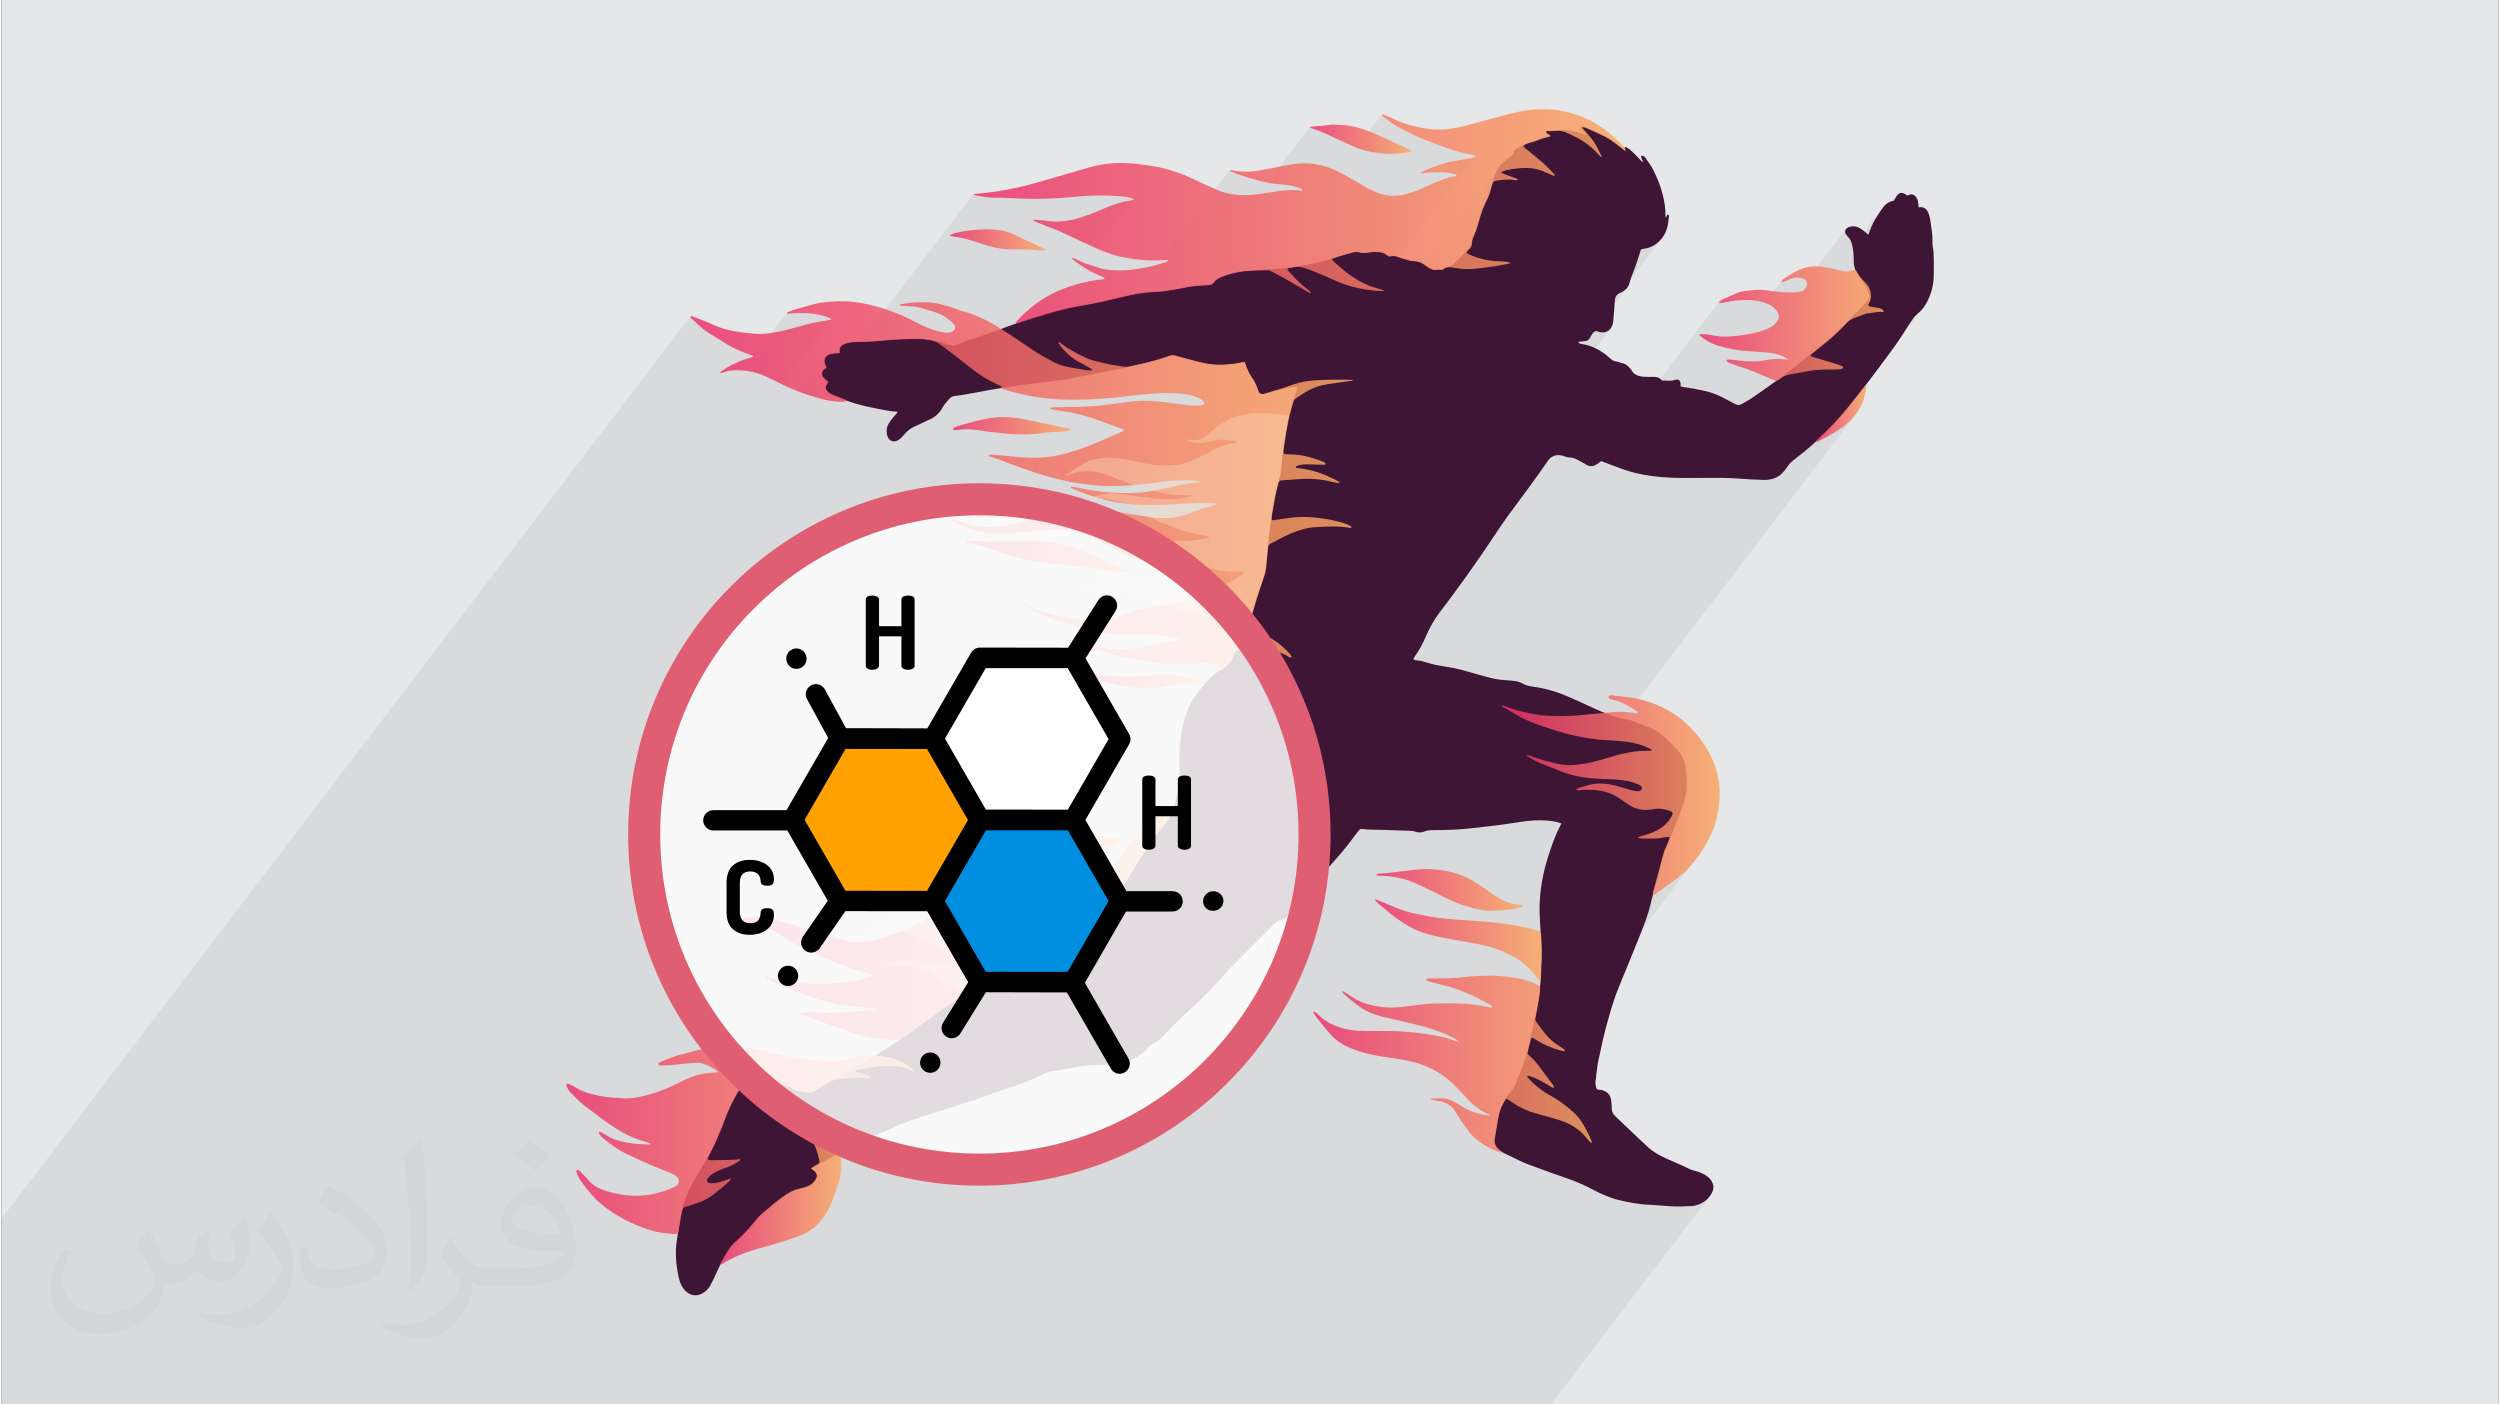 <?xml version="1.0" encoding="UTF-8"?>
<!DOCTYPE svg PUBLIC "-//W3C//DTD SVG 1.0//EN" "http://www.w3.org/TR/2001/REC-SVG-20010904/DTD/svg10.dtd">
<!-- Creator: CorelDRAW 2017 -->
<svg xmlns="http://www.w3.org/2000/svg" xml:space="preserve" width="356px" height="200px" version="1.0" style="shape-rendering:geometricPrecision; text-rendering:geometricPrecision; image-rendering:optimizeQuality; fill-rule:evenodd; clip-rule:evenodd"
viewBox="0 0 35600 20025"
 xmlns:xlink="http://www.w3.org/1999/xlink">
 <rect x="0" y="0" width="35600" height="20025" fill="#333333" stroke="none"/>
 <defs>
  <style type="text/css">
   <![CDATA[
    .fil0 {fill:#E6E7E8}
    .fil27 {fill:#FEFEFE;fill-rule:nonzero}
    .fil28 {fill:#008EE0;fill-rule:nonzero}
    .fil3 {fill:#3F1536;fill-rule:nonzero}
    .fil25 {fill:#E05E72;fill-rule:nonzero}
    .fil26 {fill:#FFA100;fill-rule:nonzero}
    .fil29 {fill:black;fill-rule:nonzero}
    .fil1 {fill:#373435;fill-opacity:0.031}
    .fil2 {fill:#373435;fill-opacity:0.078}
    .fil23 {fill:#FBDDBD;fill-rule:nonzero;fill-opacity:0.38}
    .fil24 {fill:#FEFEFE;fill-opacity:0.851}
    .fil11 {fill:url(#id0);fill-rule:nonzero;fill-opacity:0.839}
    .fil14 {fill:url(#id1);fill-rule:nonzero;fill-opacity:0.839}
    .fil12 {fill:url(#id2);fill-rule:nonzero;fill-opacity:0.839}
    .fil6 {fill:url(#id3);fill-rule:nonzero;fill-opacity:0.839}
    .fil18 {fill:url(#id4);fill-rule:nonzero;fill-opacity:0.839}
    .fil13 {fill:url(#id5);fill-rule:nonzero;fill-opacity:0.839}
    .fil21 {fill:url(#id6);fill-rule:nonzero;fill-opacity:0.839}
    .fil15 {fill:url(#id7);fill-rule:nonzero;fill-opacity:0.839}
    .fil7 {fill:url(#id8);fill-rule:nonzero;fill-opacity:0.839}
    .fil5 {fill:url(#id9);fill-rule:nonzero;fill-opacity:0.839}
    .fil9 {fill:url(#id10);fill-rule:nonzero;fill-opacity:0.839}
    .fil8 {fill:url(#id11);fill-rule:nonzero;fill-opacity:0.839}
    .fil20 {fill:url(#id12);fill-rule:nonzero;fill-opacity:0.839}
    .fil10 {fill:url(#id13);fill-rule:nonzero;fill-opacity:0.839}
    .fil22 {fill:url(#id14);fill-rule:nonzero;fill-opacity:0.839}
    .fil19 {fill:url(#id15);fill-rule:nonzero;fill-opacity:0.839}
    .fil16 {fill:url(#id16);fill-rule:nonzero;fill-opacity:0.839}
    .fil4 {fill:url(#id17);fill-rule:nonzero;fill-opacity:0.839}
    .fil17 {fill:url(#id18);fill-rule:nonzero;fill-opacity:0.839}
   ]]>
  </style>
  <linearGradient id="id0" gradientUnits="userSpaceOnUse" x1="10250" y1="16909" x2="11973" y2="16909">
   <stop offset="0" style="stop-opacity:1; stop-color:#EB316B"/>
   <stop offset="1" style="stop-opacity:1; stop-color:#FBA862"/>
  </linearGradient>
  <linearGradient id="id1" gradientUnits="userSpaceOnUse" xlink:href="#id0" x1="19597" y1="12689" x2="21689" y2="12689">
  </linearGradient>
  <linearGradient id="id2" gradientUnits="userSpaceOnUse" xlink:href="#id0" x1="13342" y1="12058" x2="15959" y2="12058">
  </linearGradient>
  <linearGradient id="id3" gradientUnits="userSpaceOnUse" xlink:href="#id0" x1="10410" y1="13189" x2="16691" y2="13189">
  </linearGradient>
  <linearGradient id="id4" gradientUnits="userSpaceOnUse" xlink:href="#id0" x1="15296" y1="9688" x2="17153" y2="9688">
  </linearGradient>
  <linearGradient id="id5" gradientUnits="userSpaceOnUse" xlink:href="#id0" x1="19578" y1="13404" x2="21960" y2="13404">
  </linearGradient>
  <linearGradient id="id6" gradientUnits="userSpaceOnUse" xlink:href="#id0" x1="14581" y1="8622" x2="14594" y2="8622">
  </linearGradient>
  <linearGradient id="id7" gradientUnits="userSpaceOnUse" xlink:href="#id0" x1="13743" y1="7938" x2="16089" y2="7938">
  </linearGradient>
  <linearGradient id="id8" gradientUnits="userSpaceOnUse" xlink:href="#id0" x1="8051" y1="16251" x2="13005" y2="16251">
  </linearGradient>
  <linearGradient id="id9" gradientUnits="userSpaceOnUse" xlink:href="#id0" x1="13859" y1="3084" x2="23158" y2="3084">
  </linearGradient>
  <linearGradient id="id10" gradientUnits="userSpaceOnUse" xlink:href="#id0" x1="21388" y1="11335" x2="24496" y2="11335">
  </linearGradient>
  <linearGradient id="id11" gradientUnits="userSpaceOnUse" xlink:href="#id0" x1="18704" y1="15175" x2="22673" y2="15175">
  </linearGradient>
  <linearGradient id="id12" gradientUnits="userSpaceOnUse" xlink:href="#id0" x1="25860" y1="5901" x2="26587" y2="5901">
  </linearGradient>
  <linearGradient id="id13" gradientUnits="userSpaceOnUse" xlink:href="#id0" x1="24209" y1="4614" x2="26838" y2="4614">
  </linearGradient>
  <linearGradient id="id14" gradientUnits="userSpaceOnUse" xlink:href="#id0" x1="14592" y1="8636" x2="14637" y2="8636">
  </linearGradient>
  <linearGradient id="id15" gradientUnits="userSpaceOnUse" xlink:href="#id0" x1="13520" y1="3422" x2="14886" y2="3422">
  </linearGradient>
  <linearGradient id="id16" gradientUnits="userSpaceOnUse" xlink:href="#id0" x1="18656" y1="1985" x2="20107" y2="1985">
  </linearGradient>
  <linearGradient id="id17" gradientUnits="userSpaceOnUse" xlink:href="#id0" x1="9822" y1="6933" x2="19267" y2="6933">
  </linearGradient>
  <linearGradient id="id18" gradientUnits="userSpaceOnUse" xlink:href="#id0" x1="13566" y1="6070" x2="15243" y2="6070">
  </linearGradient>
 </defs>
 <g id="Layer_x0020_1">
  <g id="_2299815216944">
   <g>
    <path class="fil0" d="M0 0l35600 0 0 20025 -35600 0 0 -20025z"/>
    <path class="fil1" d="M2102 17538c67,103 111,202 155,311 31,64 48,183 198,183 44,0 107,-14 163,-45 63,-33 111,-82 135,-159l61 -201 145 -72 10 10c-19,76 -24,148 -24,206 0,169 145,233 262,233 68,0 128,-33 128,-95 0,-81 -34,-216 -78,-338 68,-68 136,-136 214,-191l12 6c34,144 53,286 53,381 0,92 -41,195 -75,263 -70,132 -194,237 -344,237 -114,0 -240,-57 -327,-163l-5 0c-83,101 -209,194 -412,194l-63 0c-10,134 -39,229 -82,313 -122,237 -480,404 -817,404 -470,0 -705,-272 -705,-632 0,-223 72,-431 184,-577l92 37c-70,134 -116,261 -116,385 0,338 274,499 591,499 293,0 657,-188 722,-404 -24,-237 -114,-348 -250,-565 42,-72 95,-144 160,-220l13 0 0 0 0 0zm5414 -1273c99,62 196,136 290,221 -53,74 -118,142 -201,201 -94,-76 -189,-142 -286,-212 66,-74 131,-146 197,-210zm51 925c-160,0 -291,105 -291,183 0,167 320,219 702,217 -48,-196 -215,-400 -411,-400zm-359 894c208,0 390,-6 528,-41 155,-39 286,-118 286,-171 0,-15 0,-31 -5,-46 -87,9 -186,9 -274,9 -281,0 -496,-64 -581,-223 -22,-43 -36,-93 -36,-148 0,-153 65,-303 181,-406 97,-84 204,-138 313,-138 196,0 354,159 463,408 60,136 101,292 101,490 0,132 -36,243 -118,326 -153,148 -434,204 -865,204l-197 0 0 0 -51 0c-106,0 -184,-19 -244,-66l-10 0c2,24 5,49 5,72 0,97 -32,220 -97,319 -192,286 -400,410 -579,410 -182,0 -405,-70 -606,-161l36 -70c66,27 155,45 279,45 325,0 751,-313 804,-617 -12,-25 -33,-58 -65,-93 -94,-113 -155,-208 -211,-307 49,-95 92,-171 134,-239l16 -2c139,282 265,445 546,445l43 0 0 0 204 0 0 0 0 0zm-1406 299c24,-130 26,-276 26,-412l0 -202c0,-377 -48,-925 -87,-1281 68,-75 163,-161 238,-219l21 6c51,449 64,971 64,1450 0,126 -5,250 -17,340 -8,114 -73,200 -214,332l-31 -14 0 0 0 0zm-1447 -596c7,177 94,317 397,317 189,0 349,-49 526,-133 31,-15 48,-33 48,-50 0,-111 -84,-257 -228,-391 -138,-126 -322,-237 -494,-311 -58,-25 -77,-52 -77,-76 0,-52 68,-159 123,-235l20 -2c196,103 416,255 579,426 148,157 240,315 240,488 0,128 -39,250 -102,361 -216,109 -446,191 -674,191 -276,0 -465,-129 -465,-434 0,-33 0,-85 12,-151l95 0 0 0 0 0zm-500 -502l172 278c63,103 121,214 121,391l0 227c0,183 -117,379 -306,572 -147,132 -278,188 -399,188 -180,0 -386,-56 -623,-159l26 -70c76,21 163,37 270,37 341,-2 690,-251 850,-556 19,-35 27,-68 27,-91 0,-35 -20,-74 -34,-109 -87,-165 -184,-315 -291,-453 56,-88 111,-173 172,-257l15 2 0 0 0 0z"/>
    <path class="fil2" d="M9285 20025l-7 0 -15 0 -22 0 -1 0 -6 0 -2 0 -4 0 -10 0 -2 0 -14 0 -6 0 -2 0 -2 0 -25 0 -8 0 -22 0 -6 0 -5 0 -1 0 -2 0 0 0 -19 0 -4 0 -3 0 -1 0 -10 0 -13 0 -30 0 -1 0 -2 0 -5 0 -9 0 -3 0 -3 0 -17 0 -13 0 -6 0 -5 0 -9 0 -8 0 -14 0 -10 0 -27 0 -11 0 -21 0 -4 0 -2 0 -12 0 -33 0 -2 0 -5 0 -8 0 -14 0 0 0 -5 0 -3 0 -1 0 -3 0 -1 0 -2 0 -2 0 -7 0 -3 0 -17 0 -1 0 -8 0 -24 0 -7 0 -3 0 0 0 -9 0 -1 0 -2 0 -9 0 -4 0 -10 0 -19 0 -4 0 -1 0 0 0 0 0 -1 0 -6 0 -7 0 0 0 -4 0 -20 0 -4 0 -1 0 -3 0 -8 0 -4 0 -8 0 -21 0 -2 0 -17 0 -3 0 -31 0 -22 0 -6 0 -1 0 -8 0 -27 0 -6 0 -30 0 -19 0 -1 0 -11 0 -5 0 -6 0 -1 0 -16 0 -3 0 -3 0 -4 0 -1 0 -5 0 -3 0 -8 0 -1 0 -7 0 -14 0 -19 0 -4 0 -5 0 0 0 -11 0 0 0 -1 0 0 0 -5 0 -8 0 -1 0 -5 0 -2 0 -5 0 -1 0 -6 0 -4 0 -2 0 -9 0 -11 0 -16 0 -1 0 -6 0 -2 0 -11 0 -1 0 -2 0 -1 0 0 0 0 0 -3 0 -3 0 -9 0 -1 0 -11 0 -3 0 -17 0 -4 0 -1 0 -2 0 -6 0 -33 0 -10 0 -2 0 -4 0 -5 0 -20 0 -9 0 -20 0 -5 0 -3 0 -4 0 -10 0 -4 0 -2 0 -4 0 -6 0 0 0 -1 0 -8 0 -4 0 -3 0 -1 0 -5 0 -4 0 -12 0 -12 0 -2 0 -11 0 -21 0 -6 0 -1 0 -5 0 -5 0 -3 0 -11 0 -5 0 -38 0 -14 0 -11 0 -5 0 -9 0 -4 0 -2 0 -2 0 -3 0 -10 0 -1 0 -1 0 -3 0 -15 0 -8 0 -4 0 -5 0 -1 0 -3 0 -18 0 -3 0 -5 0 -11 0 -1 0 -14 0 -14 0 -8 0 -23 0 0 0 -10 0 -5 0 -2 0 -12 0 -9 0 -3 0 -7 0 -6 0 -28 0 -5 0 0 0 -9 0 -6 0 -1 0 -5 0 -3 0 -42 0 -1 0 -14 0 -8 0 -2 0 -7 0 -6 0 0 0 -1 0 -8 0 -1 0 -2 0 -24 0 -8 0 -2 0 -8 0 -10 0 -6 0 -2 0 -7 0 -1 0 -25 0 -7 0 -4 0 0 0 -3 0 -4 0 -16 0 -10 0 -5 0 -1 0 -2 0 -5 0 -1 0 -11 0 -34 0 -2 0 -4 0 -8 0 -9 0 0 0 -5 0 -3 0 -24 0 -12 0 -1 0 -1 0 0 0 -23 0 -8 0 -1 0 0 0 -9 0 -4 0 -1 0 -8 0 -11 0 0 0 -6 0 -2 0 -6 0 -4 0 -19 0 -8 0 -3 0 -37 0 -7 0 -11 0 -4 0 -33 0 0 0 -10 0 -15 0 -11 0 -4 0 -6 0 -7 0 -2 0 -29 0 -6 0 0 0 -7 0 -3 0 -3 0 0 0 -24 0 -1 0 -2 0 -10 0 -20 0 -3 0 -39 0 -2 0 -45 0 -39 0 -3 0 -3 0 -12 0 -9 0 -3 0 -17 0 -8 0 0 0 -1 0 -8 0 -5 0 -1 0 -5 0 -8 0 -13 0 -21 0 -19 0 -3 0 -9 0 -1 0 -23 0 -8 0 -3 0 -12 0 -24 0 -14 0 -1 0 -2 0 -8 0 -1 0 -1 0 -1 0 -8 0 -10 0 -5 0 -10 0 -2 0 -8 0 -11 0 -4 0 -37 0 -10 0 -5 0 -3 0 -1 0 -31 0 -9 0 -14 0 -18 0 -27 0 -2 0 0 0 -13 0 -18 0 -2 0 -13 0 -2 0 -39 0 -9 0 -33 0 -37 0 -1 0 -10 0 -21 0 -5 0 -7 0 -12 0 -17 0 -1 0 -13 0 0 0 -15 0 -24 0 -1 0 -19 0 -4 0 -2 0 -14 0 -1 0 -8 0 -2 0 -77 0 -18 0 -10 0 -11 0 -21 0 -13 0 -7 0 -8 0 -2 0 -16 0 -4 0 -2 0 -1 0 -1 0 -2 0 -8 0 -20 0 -17 0 -3 0 -27 0 -25 0 -1 0 -86 0 -69 0 -5 0 -5 0 -30 0 -12 0 -6 0 -3 0 -6 0 -24 0 -27 0 -12 0 -6 0 0 0 -14 0 -8 0 -22 0 -5 0 -2 0 -5 0 -9 0 -48 0 -18 0 -50 0 -3 0 -5 0 -9 0 -81 0 -15 0 -8 0 -187 0 -15 0 -3 0 -1 0 -21 0 -4 0 -3 0 -52 0 -19 0 -14 0 -62 0 -6 0 -31 0 -25 0 -15 0 -16 0 -41 0 -46 0 -24 0 -22 0 -29 0 -31 0 -1 0 -8 0 -3 0 -53 0 -43 0 -4 0 -21 0 -27 0 0 0 -8 0 -9 0 -1 0 -36 0 -16 0 -80 0 -13 0 -18 0 -15 0 -27 0 -59 0 -18 0 -17 0 -63 0 -8 0 -152 0 -70 0 -9 0 -16 0 -23 0 -1 0 -20 0 -34 0 -3 0 -97 0 -25 0 0 0 -59 0 -35 0 -24 0 -67 0 -24 0 -46 0 -10 0 0 0 -11 0 -46 0 -20 0 -7 0 -45 0 -81 0 -16 0 -15 0 -3 0 -24 0 -14 0 -43 0 -10 0 -11 0 -60 0 -35 0 -14 0 -4 0 -8 0 -36 0 -4 0 -86 0 -5 0 -55 0 -50 0 -10 0 -17 0 -68 0 -25 0 -11 0 -16 0 -50 0 -64 0 -86 0 -4 0 -2 0 -3 0 -5 0 -42 0 -33 0 -19 0 -31 0 0 0 -8 0 -18 0 -141 0 -6 0 -9 0 -15 0 -131 0 -49 0 -45 0 -74 0 -67 0 -109 0 -18 0 -18 0 -70 0 -22 0 -57 0 -86 0 -4 0 -58 0 -29 0 -1 0 0 0 -43 0 -32 0 -5 0 -40 0 -13 0 -5 0 -1 0 -7 0 0 0 -2 0 -1 0 -2 0 -12 0 -48 0 -71 0 -6 0 -8 0 -12 0 -3 0 -16 0 0 0 -6 0 0 0 -9 0 -1 0 -6 0 -1 0 -7 0 -1 0 -14 0 -5 0 -45 0 -26 0 -7 0 -3 0 -314 0 -11 0 -19 0 0 -272 0 -123 0 -190 0 -294 0 -13 0 -6 0 -2 0 -30 0 -116 0 -82 0 -59 0 -71 0 -46 0 -278 0 -426 0 -473 0 -122 0 -40 0 -2 9822 -12866 0 2 1 4 1 3 2 3 1 3 1 3 2 3 2 3 2 2 7 7 7 6 7 6 7 6 7 6 7 6 7 6 6 7 26 25 27 24 27 24 27 23 29 22 29 21 30 20 30 19 28 18 27 17 28 17 27 17 28 17 28 17 28 17 27 17 37 21 36 20 37 19 38 18 38 17 38 16 39 15 40 14 8 3 9 3 9 3 9 3 8 3 9 4 8 3 9 4 1 1 2 1 1 2 1 2 1 3 1 3 1 3 1 3 -149 195 2 0 629 -825 -1 1 0 2 -1 1 0 1 0 1 0 1 0 1 1 1 0 1 1 1 1 1 0 1 1 1 1 0 1 0 28 -3 29 -2 29 -1 29 -1 29 -1 29 0 29 -1 29 0 28 1 27 1 28 2 28 3 27 3 28 4 27 5 28 5 22 5 23 6 22 6 22 7 23 8 22 8 23 10 22 11 -709 929 9 4 65 32 65 29 67 27 39 15 382 -502 -7 10 -6 10 -4 12 -2 6 25 -33 14 -14 18 -12 20 -9 7 -2 7 -2 6 -1 7 -2 7 -1 7 -1 7 -1 7 -1 10 -1 10 -1 74 -96 -7 12 -4 13 15 -19 8 -11 10 -10 13 -9 14 -8 7 -3 7 -3 8 -3 8 -3 7 -2 8 -2 8 -3 8 -2 20 -4 21 -4 20 -2 21 -2 21 -1 21 -1 21 -1 21 0 13 0 1612 -2111 2 5 3 4 3 3 3 3 4 2 4 2 5 2 4 1 35 6 36 6 35 6 36 5 36 5 35 3 36 2 36 0 37 -1 37 0 38 1 37 1 37 2 37 2 37 2 37 2 109 4 109 2 109 0 109 -2 109 -5 109 -6 108 -9 109 -10 76 -7 77 -5 76 -3 77 -1 76 0 77 2 76 4 77 5 24 2 24 3 24 3 24 4 25 5 24 7 24 8 25 10 -536 701 7 4 36 15 37 16 36 14 37 14 38 13 37 12 38 11 38 10 74 17 74 14 74 12 75 9 75 6 75 4 75 2 76 -2 15 0 2 0 977 -1279 9 5 9 4 7 4 8 3 6 4 7 3 6 2 7 3 51 19 51 18 52 18 52 16 52 15 52 15 53 14 53 14 31 7 32 7 5 1 607 -795 0 1 1 2 0 2 1 2 1 2 1 2 1 2 1 1 2 1 43 14 42 15 42 16 42 17 42 18 41 18 41 19 41 20 36 17 37 17 37 17 36 17 37 17 37 16 37 17 37 17 4 2 4 1 5 2 4 2 4 1 5 2 2 1 361 -473 1 2 0 2 1 3 1 2 0 2 1 2 1 1 1 2 3 4 3 3 4 3 3 4 3 3 4 3 3 3 4 3 25 19 25 18 25 18 26 18 26 18 27 16 26 17 28 15 51 29 53 27 53 27 53 25 54 25 54 23 55 22 55 21 36 13 36 14 36 13 36 13 36 14 36 13 36 13 36 13 38 13 39 13 38 11 39 11 40 10 39 10 40 8 40 7 9 1 9 1 8 2 9 2 8 3 8 4 8 5 7 7 -1099 1439 2 1 8 3 9 3 9 4 9 3 8 3 9 3 9 3 9 2 20 6 20 5 20 6 20 5 20 5 20 4 21 2 21 1 18 0 17 3 17 4 16 5 16 7 16 8 15 9 15 10 4 3 1062 -1391 -12 17 -10 17 -9 18 -9 18 -7 19 -9 26 -2 6 269 -353 -2 5 -1 6 0 5 1 5 1 5 2 4 1 2 0 2 1 2 1 1 0 2 0 1 0 2 0 1 -303 398 -7 22 -2 5 18 -23 3 -4 2 -2 108 -142 37 -12 7 -3 273 -356 11 -8 11 -8 13 -6 12 -6 13 -4 13 -5 13 -4 13 -4 8 -2 8 -3 8 -2 8 -2 8 -2 7 -2 8 -3 8 -2 24 -10 25 -10 23 -8 89 -116 -1 2 -1 3 0 0 2 -2 1 -1 0 -1 1 0 1 -1 2 0 0 -1 1 0 14 0 14 0 14 -1 14 0 14 0 14 0 14 -1 13 -2 25 -2 25 0 24 1 23 2 24 5 23 7 22 9 23 11 2 1 2 1 2 1 2 1 2 0 3 1 2 1 2 1 58 25 14 8 101 -132 0 1 -1 0 0 1 -2 7 0 6 1 5 2 5 3 4 1 3 15 -19 1 -1 2 -1 2 -2 1 -1 2 -1 2 -1 1 0 1 0 6 1 6 1 5 1 6 1 6 2 5 2 6 2 5 2 26 12 27 12 26 12 26 12 27 12 26 12 26 12 27 12 27 12 27 14 27 14 26 15 25 16 25 17 25 17 24 19 17 12 16 13 17 13 16 13 17 12 16 13 11 9 21 -27 -1 1 0 1 -1 1 0 1 0 1 0 1 0 1 0 1 0 1 10 29 -5 7 1 0 2 1 2 1 2 0 2 0 1 -1 2 -2 -4093 5361 44 3 60 6 60 9 4 1 4 -1 4 -1 3 -1 2 -2 -1316 1725 19 2 32 5 29 4 5368 -7032 1 -1 -1 1 -1 1 0 1 0 1 0 1 0 1 0 2 0 1 0 1 1 2 1 3 1 2 1 3 1 2 1 3 1 2 1 3 2 6 3 6 2 6 3 6 2 6 2 6 2 6 2 7 0 0 0 1 0 1 0 1 0 1 0 2 0 1 -1 1 -5313 6960 21 3 31 7 29 6 28 7 27 8 28 10 27 11 26 12 25 14 25 16 2 1 2 1 2 1 2 1 3 1 2 1 2 1 2 1 2 0 2 0 3 1 2 0 2 -1 2 0 2 -1 1 -1 2 -1 -1746 2287 -8 14 -10 17 -11 17 -11 16 -85 111 6 -6 9 -11 9 -10 10 -11 9 -10 9 -11 9 -11 8 -9 7 -10 8 -11 -202 265 -4 6 -15 23 -16 22 -70 92 0 0 -11 17 -10 16 -11 16 -1 3 79 -104 13 -16 13 -16 14 -15 5 -6 4 -5 -160 210 -9 14 -24 37 -24 37 -24 38 -24 37 -24 38 -23 38 -23 38 -23 39 -24 43 0 0 -32 56 -31 57 -31 57 -31 57 -30 57 -30 57 -27 52 -3 5 -29 57 -18 33 -13 26 -13 26 -13 26 -13 27 -12 26 -13 26 -12 26 -12 26 -6 13 -6 13 -6 12 -6 13 -6 12 -6 13 -6 13 -6 12 -10 22 -12 22 -12 22 -13 22 -14 23 -15 23 -15 24 -17 24 -9 11 -21 29 1 -1 16 -15 14 -15 14 -17 -1601 2097 17 -6 90 -32 34 -13 32 -11 32 -11 31 -11 30 -11 30 -10 8 -2 9543 -12501 -1 1 -1 3 -2 2 -1 3 -2 2 -1 3 -1 2 -1 3 -1 2 -2 4 -1 3 -2 3 -1 2 -2 3 -1 3 -344 450 8 -1 3 0 4 -1 3 0 4 -1 4 0 4 -1 4 0 4 -1 26 -4 26 -6 25 -9 25 -10 24 -13 23 -14 23 -17 23 -19 24 -22 21 -25 -586 769 3 -2 5 -3 6 -2 5 -3 6 -3 5 -3 5 -3 6 -3 17 -11 15 -11 14 -13 12 -14 -575 753 5 -2 76 -100 10 -12 10 -10 10 -7 10 -4 11 -2 10 0 11 3 12 5 3 1 3 1 4 2 3 0 3 1 4 1 3 1 3 0 4 1 27 3 26 -2 25 -5 22 -10 20 -14 18 -18 -8128 10647 72 -35 9 -4 10 -4 10 -4 10 -3 11 -3 11 -3 12 -3 12 -2 38 -6 39 -7 38 -7 39 -6 38 -7 38 -7 38 -7 38 -6 87 -16 24 -4 24 -4 23 -3 23 -2 10 -2 6599 -8643 11 -12 11 -10 12 -9 14 -8 15 -7 16 -6 17 -5 13 -3 14 -2 13 0 14 0 14 2 15 3 15 3 15 5 2 1 2 1 2 0 2 1 2 1 2 1 2 0 2 1 8 3 8 3 8 3 9 2 8 2 9 1 8 1 10 0 17 1 16 2 16 4 15 4 15 5 14 6 13 7 12 6 18 9 17 9 15 9 16 9 14 8 14 8 14 8 13 8 18 10 19 6 19 4 18 1 19 -2 19 -5 2 -1 1786 -2340 -1 2 -1 2 0 2 -1 3 0 3 -1 2 0 3 12 3 13 0 13 0 12 -1 13 -2 12 -2 13 -3 12 -2 43 -9 44 -7 43 -6 44 -4 44 -3 44 -2 44 0 44 2 32 2 31 4 31 5 30 6 30 8 30 8 17 6 247 -323 -2 3 -2 2 -2 3 -2 3 -2 3 0 1 -1 0 0 1 0 1 1 2 0 0 0 1 1 1 0 1 1 1 1 1 1 0 1 1 1 1 1 0 1 0 13 -1 13 -2 12 -4 12 -4 11 -5 12 -6 11 -5 12 -5 12 -5 11 -5 12 -5 12 -5 12 -3 12 -4 13 -2 13 -2 17 -1 18 0 17 1 17 3 16 3 17 6 16 7 15 9 8 6 7 6 5 7 1 2 567 -742 -3 5 -4 5 -2 6 -3 6 -1 6 -1 7 0 6 0 6 1 5 2 6 2 6 2 5 4 5 4 6 4 6 5 5 5 6 4 5 5 5 4 6 5 5 9 10 8 11 7 11 6 12 6 13 6 14 4 15 5 16 6 27 2 13 436 -571 -16 22 -14 22 -5 7 -4 7 -5 7 -5 7 -4 7 -5 7 -5 7 -4 7 -3 4 -2 3 -2 4 -3 3 -2 4 -3 4 -2 3 -2 4 -16 25 -15 25 -14 24 -13 25 -12 25 -11 26 -11 25 -9 25 -2 6 -2 6 -2 4 387 -507 -4 6 -4 6 -3 6 -4 7 -4 6 -4 6 -3 6 -4 7 -1 2 -2 3 -1 2 -1 3 -2 2 -1 3 -2 2 -1 3 -357 467 -1 1 -5 14 -212 278 1 15 1 24 0 24 0 6 0 7 0 7 0 7 0 8 1 7 0 7 0 7 2 21 3 20 3 20 5 18 6 18 7 17 8 16 9 16 4 6 4 6 4 7 4 6 4 7 4 6 4 6 4 7 8 13 8 13 9 13 8 14 9 13 8 13 9 13 8 13 8 12 8 11 7 12 7 12 6 12 6 12 5 12 4 13 3 7 2 7 2 7 2 6 2 6 2 6 2 6 2 5 7 19 4 16 2 12 -1 11 -5 11 -7 12 -202 264 1 0 16 -6 16 -6 17 -6 16 -7 16 -6 16 -6 16 -7 17 -5 7 -3 8 -3 8 -2 8 -3 7 -2 8 -2 8 -1 8 -1 27 -3 26 -4 26 -4 27 -4 26 -3 27 -2 26 -2 27 1 2 0 2 0 2 -1 2 -1 2 -1 2 -1 3 -1 2 -1 -629 823 7 0 9 -1 5 -1 4 -1 4 -2 4 -2 4 -2 3 -3 3 -4 -1215 1591 24 1 51 2 51 0 48 -6 44 -10 41 -16 38 -20 34 -25 26 -25 90 -118 12 -14 14 -14 14 -13 14 -13 15 -12 15 -11 120 -95 118 -99 42 -37 12 -17 7 -6 5 -6 6 -6 5 -5 5 -6 5 -5 5 -4 5 -5 74 -69 72 -71 19 -19 1195 -1567 9 -10 8 -10 10 -10 9 -9 11 -9 10 -9 23 -20 21 -20 20 -22 19 -24 -1156 1514 7 -7 65 -77 63 -79 63 -79 15 -20 15 -19 15 -19 15 -18 16 -19 15 -19 16 -19 15 -18 1 -1 2 -1 2 0 2 0 2 0 3 1 2 0 2 0 1 1 0 1 1 0 0 2 1 1 0 1 0 1 1 2 0 1 0 1 0 1 0 1 0 1 0 1 0 2 0 1 -11 73 -17 70 -23 67 -29 64 -35 61 -41 58 -3092 4051 136 38 148 55 138 69 128 82 120 95 110 108 100 121 91 134 50 88 42 91 35 93 26 94 19 97 11 98 3 100 -4 102 -7 66 -10 65 -13 65 -15 64 -19 63 -22 62 -25 62 -28 60 -28 55 -30 54 -32 52 -33 52 -35 50 -37 49 -2051 2687 20 8 40 14 40 12 8 3 9 2 9 2 9 2 10 2 9 1 9 2 9 1 1 0 2 -1 1 -1 2 -1 1 -2 2 -2 -333 435 12 7 17 10 17 10 17 10 17 10 17 10 17 10 17 10 17 10 3 1 3 2 3 1 3 1 3 0 3 1 4 1 3 0 1 0 1 0 1 -1 1 -1 1 -1 -277 363 16 4 14 4 15 4 14 4 15 4 15 4 14 4 15 4 14 4 30 9 30 8 30 9 31 8 30 9 30 9 29 9 30 10 53 19 52 22 49 25 47 29 44 32 43 35 40 39 37 43 4 5 5 6 4 5 5 5 5 5 4 6 5 5 5 5 3 4 3 3 3 4 3 3 3 3 3 4 4 3 3 3 1 1 2 1 2 0 2 1 2 0 2 0 2 1 1 0 -379 497 33 11 59 22 58 23 56 23 56 25 54 25 53 27 53 27 19 11 19 10 20 9 20 10 20 9 21 9 21 9 21 8 20 8 21 8 21 8 22 8 23 8 23 7 23 7 24 6 54 12 56 12 56 12 57 10 58 9 59 7 60 5 59 3 7 0 6 0 7 1 6 0 6 0 7 1 6 0 6 1 3 0 3 0 3 1 3 0 2 0 3 0 3 1 3 0 10 1 10 0 10 1 11 1 10 1 10 1 10 0 10 1 23 2 24 2 23 2 24 1 23 2 24 1 23 2 24 0 23 1 23 0 24 0 23 -1 23 0 23 -1 23 -1 23 -1 6 0 6 0 6 -1 6 0 6 0 6 0 6 0 5 -1 19 -1 18 -2 19 -3 18 -5 18 -5 19 -7 18 -7 18 -8 28 -16 27 -18 24 -19 22 -21 19 -23 -2263 2964 -46 0 -117 0 -46 0 -183 0 -197 0 -86 0 -24 0 -53 0 -513 0 -223 0 -218 0 -561 0 -18 0 -18 0 -28 0 -69 0 -324 0 -169 0 -58 0 -193 0 -101 0 -74 0 -30 0 -37 0 -19 0 -2 0 -19 0 -12 0 0 0 -75 0 -122 0 -17 0 -3 0 -41 0 -43 0 -112 0 -13 0 -25 0 -17 0 -2 0 -2 0 -48 0 -3 0 -13 0 -4 0 -13 0 -27 0 -9 0 -29 0 -90 0 -10 0 -4 0 -78 0 -7 0 -24 0 -47 0 -123 0 -64 0 -87 0 -12 0 -21 0 -50 0 -87 0 -7 0 -10 0 -3 0 -24 0 -7 0 -43 0 -10 0 -14 0 -1 0 -11 0 -31 0 -9 0 -64 0 -33 0 -10 0 -114 0 -8 0 -1 0 -15 0 -58 0 -18 0 -2 0 -10 0 -16 0 -30 0 -16 0 -74 0 -8 0 -3 0 -66 0 -1 0 -5 0 -103 0 -89 0 -2 0 -85 0 -61 0 -1 0 0 0 -95 0 -54 0 -34 0 -5 0 -54 0 -1 0 -17 0 -80 0 -1 0 0 0 -10 0 -3 0 -8 0 -4 0 -101 0 -16 0 -14 0 -11 0 -48 0 -4 0 -13 0 -1 0 0 0 -2 0 -18 0 -10 0 -25 0 -72 0 -10 0 -26 0 -12 0 -8 0 -10 0 -14 0 -1 0 -8 0 -12 0 -17 0 -13 0 -21 0 -22 0 -8 0 -2 0 -70 0 -1 0 -16 0 -16 0 -22 0 -1 0 0 0 0 0 -2 0 -22 0 -8 0 -14 0 -37 0 -61 0 -49 0 -14 0 -12 0 -41 0 -23 0 -16 0 -15 0 -11 0 -13 0 -31 0 -1 0 -79 0 -12 0 -55 0 -3 0 -2 0 -50 0 -3 0 -6 0 -18 0 -32 0 -4 0 -17 0 -13 0 0 0 -54 0 -7 0 -1 0 -39 0 -7 0 -7 0 -2 0 -25 0 -6 0 -7 0 -3 0 -25 0 -25 0 -11 0 -2 0 -19 0 -63 0 -65 0 -20 0 -4 0 -2 0 -9 0 -3 0 -33 0 -21 0 -6 0 -7 0 -28 0 -2 0 -11 0 -32 0 -13 0 -54 0 -45 0 -3 0 -27 0 -20 0 -5 0 0 0 -4 0 -8 0 -6 0 -15 0 -3 0 -6 0 0 0 -29 0 -3 0 -2 0 -3 0 -3 0 -6 0 -6 0 -1 0 -27 0 -2 0 -53 0 -73 0 -25 0 -30 0 -15 0 -11 0 -11 0 -5 0 -1 0 -17 0 -7 0 -1 0 -38 0 -7 0 -19 0 -19 0 -13 0 -23 0 -73 0 -28 0 -46 0 0 0 -9 0 -1 0 -25 0 -36 0 -11 0 -6 0 -1 0 -4 0 -13 0 -28 0 -1 0 0 0 -2 0 -30 0 -30 0 0 0 -6 0 -7 0 -1 0 -58 0 -30 0 -21 0 -11 0 0 0 -45 0 -81 0 -22 0 -1 0 -113 0 -38 0 -17 0 -18 0 -7 0 -1 0 -5 0 -19 0 -9 0 -22 0 -14 0 -8 0 -1 0 -31 0 -92 0 -73 0 -100 0 -83 0 -62 0 -40 0 -39 0 -20 0 -97 0 -23 0 -52 0 -93 0 -75 0 -266 0 -65 0 -46 0 -103 0 -4 0 -32 0 -51 0 -11 0 -4 0 -18 0 -2 0 -25 0 -2 0 -4 0 -2 0 -1 0 -14 0 -35 0 0 0 -77 0 -6 0 -21 0 -7 0 0 0 -3 0 -1 0 -5 0 -144 0 -78 0 -9 0 0 0 -30 0 -11 0 -18 0 -59 0 -8 0 -103 0 -9 0 -41 0 -2 0 -1 0 -4 0 -6 0 -2 0 -1 0 -1 0 0 0 0 0 -1 0 -7 0 -2 0 -2 0 -3 0 -2 0 0 0 -4 0 -10 0 -2 0 -23 0 -22 0 -18 0 -66 0 -10 0 -7 0 -10 0 -22 0 -74 0 -2 0 0 0 -26 0 -5 0 -16 0 -8 0 -53 0 -4 0 -1 0 -41 0 -2 0 -13 0 -8 0 0 0 -12 0 -3 0 -1 0 -4 0 -1 0 -1 0 -38 0 -20 0 -4 0 -13 0 -12 0 -14 0 -5 0 -2 0 -28 0 -1 0 -31 0 -7 0 -5 0 -25 0 -9 0 -28 0 -37 0 -11 0 -3 0 -3 0 -16 0 0 0 -10 0 -6 0 -18 0 -4 0 -3 0 -3 0 0 0 0 0 -3 0 -1 0 -2 0 -9 0 -4 0 -8 0 -7 0 -6 0 -1 0 -6 0 -6 0 -7 0 -15 0 0 0 -2 0 -48 0 -1 0 -2 0 -1 0 -7 0 -10 0 -1 0z"/>
    <g>
     <path class="fil3" d="M27549 3718c0,-73 -1,-133 -13,-196 -5,-25 -7,-52 -6,-81 3,-87 -11,-172 -24,-255 -4,-23 -7,-46 -10,-69 -4,-27 -13,-53 -21,-73 -25,-70 -72,-99 -136,-88 -1,0 -2,0 -3,-1 0,0 -1,0 -1,0 -1,-5 -2,-10 -2,-15 -3,-16 -5,-32 -6,-49 -3,-26 -11,-50 -26,-74 -21,-34 -64,-60 -107,-37 -6,3 -13,5 -20,6 -2,0 -4,1 -6,1 -2,-2 -4,-3 -6,-5 -6,-4 -11,-8 -16,-12 -53,-32 -91,-25 -125,22 -11,16 -20,33 -30,50 -3,6 -7,13 -11,20 -94,13 -147,79 -183,136 -12,19 -25,37 -37,56 -7,10 -13,19 -19,29 -44,66 -77,132 -101,200 -5,16 -12,32 -18,47l-5 14c-10,-1 -17,-7 -24,-15l-4 -4c-27,-27 -58,-51 -98,-74 -40,-23 -85,-30 -133,-19 -13,2 -29,9 -45,20 -14,9 -24,24 -27,41 -3,17 0,33 10,46 11,16 24,31 36,44 24,26 40,59 51,102 17,72 25,137 24,200 0,18 0,37 1,56 3,58 17,105 43,146 11,17 21,34 32,51 22,35 44,71 67,105 21,31 41,61 51,96 7,20 12,36 17,50 20,59 20,59 -28,113 -8,9 -16,19 -27,30l-4 6c-11,12 -21,24 -32,35 -22,22 -43,44 -65,66 -59,62 -120,125 -182,186l-23 23c-61,61 -125,124 -192,180 -88,73 -179,146 -267,217 -76,60 -155,123 -231,186 -146,121 -304,230 -456,336 -51,35 -101,70 -152,106 -32,23 -68,42 -102,61 -17,9 -33,18 -49,28 -29,16 -57,17 -87,0 -10,-5 -20,-10 -30,-15 -7,-4 -13,-7 -20,-11l-52 -27c-29,-15 -58,-31 -88,-46 -79,-41 -162,-70 -255,-91 -109,-24 -211,-43 -311,-56 -7,0 -13,-3 -21,-6 -1,0 -3,-1 -4,-1l0 -5c0,-8 0,-14 0,-20l0 -6c0,-8 0,-15 -2,-23 -3,-16 -13,-31 -27,-39 -11,-6 -22,-7 -32,-4 -50,17 -103,21 -160,14 -9,-1 -19,1 -27,2 -2,0 -3,0 -5,0 -3,-1 -5,-2 -7,-3 -3,-1 -7,-2 -8,-3 -40,-47 -92,-51 -133,-49l-15 0c-16,1 -33,1 -50,1l-14 -1c-26,0 -52,-1 -77,-5 -54,-10 -113,-28 -144,-90 -4,-10 -11,-18 -18,-25 -29,-31 -63,-66 -111,-75 -13,-2 -25,-6 -38,-11 -16,-6 -33,-12 -51,-13 -39,-3 -65,-26 -90,-48 -125,-114 -258,-180 -406,-202 -10,-2 -18,-4 -25,-6 -5,-2 -9,-4 -12,-7 -3,-3 -4,-6 -5,-7 2,-6 6,-11 7,-12 17,-2 35,-4 53,-5 13,-1 25,-2 38,-4 30,-3 52,-18 66,-45 11,-21 23,-43 37,-62 27,-36 52,-44 84,-27 8,4 18,6 26,7l4 1c76,13 135,-20 166,-93 13,-31 16,-65 18,-93 4,-47 7,-93 11,-139l6 -84c2,-15 3,-31 4,-46 2,-48 24,-81 66,-102l7 -3c15,-7 30,-14 44,-23 47,-28 77,-65 89,-112 14,-55 35,-109 55,-161 12,-29 24,-60 35,-91 13,-37 25,-75 37,-112 8,-27 17,-55 26,-82 2,-4 3,-7 4,-11 3,-13 6,-25 20,-34l9 -1c9,-1 19,-3 30,-4 71,-9 135,-39 195,-92 66,-58 110,-134 133,-225 8,-35 12,-71 16,-107 2,-13 3,-27 5,-41 1,-6 -3,-11 -5,-14 -1,-1 -2,-2 -2,-3 -2,-3 -5,-5 -8,-5 -3,0 -7,2 -9,4 -4,7 -7,14 -10,20 -4,9 -7,17 -13,22 -1,-7 -2,-14 -2,-20 0,-211 -57,-428 -175,-662 -22,-45 -51,-86 -79,-126 -11,-15 -22,-31 -32,-46 -8,-11 -19,-19 -30,-28 -5,-4 -11,-2 -17,-1 -2,0 -5,0 -8,1 -3,0 -5,2 -7,4 -2,3 -2,6 -1,9 3,7 5,13 8,20 7,16 13,32 18,49 1,1 0,5 -1,8 -15,-8 -26,-20 -37,-33 -4,-5 -9,-11 -13,-16l-22 -22c-48,-51 -97,-103 -158,-141 -6,-4 -13,-3 -18,-1 -1,0 -3,0 -5,0 -3,1 -5,2 -7,5 -1,2 -2,6 -1,8l10 29c-3,-1 -5,-2 -7,-3 -15,-11 -29,-23 -44,-35 -19,-15 -39,-30 -59,-45 -11,-8 -22,-16 -33,-24 -36,-27 -73,-55 -113,-76 -120,-65 -222,-112 -320,-149l-5 -2c-13,-5 -29,-12 -47,-3 -3,1 -4,3 -5,5 -6,19 5,30 13,38l3 3c10,10 20,21 30,31 13,14 26,27 39,41 0,1 -1,2 -1,3 -11,-3 -22,-6 -31,-10 -131,-49 -254,-68 -377,-59 -34,3 -69,4 -103,5 -18,0 -36,1 -54,2 -5,0 -16,5 -16,13l0 3c0,7 -1,17 6,22 8,6 17,11 25,16 8,5 15,9 22,14 0,1 2,4 2,4 -1,2 -4,6 -5,6 -87,20 -157,43 -222,72 -9,4 -19,6 -29,8l-5 1c-93,21 -171,71 -244,119 -21,14 -14,31 -10,41 2,5 4,9 3,13 -4,3 -9,6 -13,9 -14,10 -28,19 -42,31l-8 6c-37,31 -76,63 -111,97 -41,38 -70,84 -88,135l-9 26c-21,61 -43,123 -60,186 -17,62 -38,118 -65,172 -42,84 -76,175 -101,270 -19,72 -44,156 -81,236 -15,32 -23,59 -24,83 -2,50 -21,88 -60,121 -10,8 -18,17 -27,26 -4,5 -8,10 -13,14 -48,49 -96,97 -144,145 -22,22 -48,45 -80,48 -42,3 -75,25 -95,40 -10,0 -20,-1 -29,-1 -22,-1 -41,-1 -60,2 -30,4 -57,-3 -91,-23 -20,-11 -39,-24 -60,-41 -53,-39 -109,-59 -169,-60 -25,-1 -51,-7 -70,-12 -40,-11 -80,-23 -124,-38l-3 -1c-73,-25 -77,-25 -153,-17 -2,0 -4,-1 -5,-2 -5,-2 -11,-4 -14,-7 -53,-50 -119,-55 -170,-54 -26,0 -56,1 -85,6 -64,12 -114,11 -161,-2 -24,-6 -50,-5 -79,3 -22,6 -44,12 -66,18 -31,8 -63,17 -95,27 -34,10 -69,22 -103,33 -24,8 -49,16 -73,24 -226,72 -461,106 -662,130 -136,17 -269,22 -416,26 -164,5 -305,31 -430,80 -52,21 -110,43 -149,98 -12,17 -30,26 -57,28 -8,1 -16,1 -24,2 -13,2 -27,3 -40,3 -103,2 -212,16 -342,44 -140,30 -284,48 -440,54 -30,2 -58,4 -84,7 -89,12 -182,30 -302,59 -146,35 -282,66 -416,94 -48,10 -97,19 -145,27 -48,8 -98,17 -147,27 -289,61 -594,153 -933,280 -22,9 -44,17 -67,26 -40,15 -82,31 -124,46 -62,23 -127,44 -189,64 -117,39 -238,79 -354,129 -24,10 -48,11 -74,3 -9,-3 -18,-6 -27,-8 -12,-4 -24,-7 -35,-11 -79,-28 -161,-44 -241,-60l-13 -3c-31,-7 -59,-10 -84,-11 -163,-4 -306,-1 -437,10l-54 5c-140,12 -284,25 -427,25 -46,-1 -92,6 -137,12l-12 2c-23,3 -45,12 -64,21 -44,20 -64,52 -62,96 1,7 0,15 -1,23 0,1 0,3 0,4l-17 2c-18,1 -35,2 -52,4l-5 1c-17,1 -35,3 -52,8 -37,11 -65,32 -79,60 -14,30 -13,66 3,105 2,4 4,8 6,12 6,9 9,15 7,23 -3,2 -5,3 -8,5 -8,5 -18,11 -26,19 -30,28 -36,73 -14,105 11,17 25,30 38,43 10,9 20,17 30,25 2,2 5,4 7,6 0,0 0,1 0,2 0,1 0,2 1,2 -2,4 -5,8 -8,11l-2 2c-35,49 -33,87 7,127 27,27 61,42 91,53 43,17 87,33 131,50l68 26c134,50 275,79 411,107l21 4c98,20 180,36 268,40 1,0 4,2 5,4 1,1 1,5 0,6 -8,10 -17,20 -26,30 -12,13 -24,26 -35,40l-2 2c-22,28 -45,57 -64,89 -26,45 -34,96 -24,150 8,48 33,83 68,96 34,14 75,5 111,-24 28,-21 52,-48 73,-74 41,-48 88,-84 143,-108 29,-13 57,-26 85,-39l7 -4c46,-21 91,-42 136,-64 73,-35 130,-90 170,-161l4 -8c8,-13 15,-26 24,-38 21,-27 45,-54 72,-84 21,-23 47,-36 83,-39 51,-5 101,-13 139,-20 59,-10 118,-21 178,-32 50,-10 100,-19 150,-28 312,-56 630,-96 900,-127 137,-16 242,-32 340,-53 150,-31 304,-61 452,-89l30 -6c286,-55 582,-112 867,-210 28,-10 54,-10 84,-2 119,33 237,64 350,93 106,27 212,39 315,35 107,-4 195,-14 278,-33l6 -1c11,-3 21,-6 30,-1 1,1 2,2 3,4 2,1 5,4 5,5 21,75 58,150 115,236 26,39 46,80 59,122 5,17 12,34 21,53 10,23 41,39 65,33 31,-7 61,-16 90,-25 109,-38 224,-58 336,-78l11 -2c19,-3 38,-7 57,2 0,1 -1,2 -1,3 -2,7 -3,15 -6,22 -61,155 -109,325 -146,519 -37,192 -64,394 -83,617 -4,44 -10,91 -23,134 -63,193 -94,389 -117,555 -33,237 -56,469 -75,665 -8,87 -24,162 -50,232 -93,254 -162,514 -229,765 -5,19 -11,38 -16,57 -9,31 -18,63 -25,95 -7,28 -21,44 -45,55 -53,22 -90,63 -113,127l-3 8c-3,9 -6,17 -10,25l-3 6c-4,9 -8,18 -13,24 -12,11 -24,23 -35,35 -29,29 -58,59 -94,81 -100,61 -179,128 -241,206 -37,46 -80,100 -120,154 -68,92 -122,199 -158,317 -58,191 -84,396 -80,627 0,18 0,36 1,54 1,43 3,87 1,131l-2 33c-2,65 -5,133 -19,196l-4 18c-25,109 -50,222 -100,325 -21,43 -45,92 -79,133 -12,14 -24,28 -36,41 -15,17 -29,33 -43,50 -6,8 -13,16 -20,24 -20,23 -41,47 -53,75 -33,72 -81,132 -122,181 -5,5 -8,10 -12,16 -28,44 -56,87 -84,130 -64,98 -130,199 -189,302 -94,163 -183,333 -268,498l-18 33c-35,69 -69,140 -101,209 -16,34 -32,68 -48,101 -27,58 -63,117 -108,182 -23,32 -49,53 -81,65 -20,7 -40,15 -60,22 -34,14 -69,28 -105,38 -121,36 -229,66 -330,92 -128,32 -259,64 -385,94 -76,19 -152,37 -228,56 -222,54 -408,128 -570,226 -71,42 -142,89 -210,137 -199,140 -350,249 -490,352 -314,230 -634,435 -953,609 -107,59 -215,119 -320,178 -51,28 -101,55 -151,83 -20,12 -41,23 -60,34l-20 11 -45 -7c-33,-5 -65,-9 -96,-13 -39,-5 -71,-17 -100,-36 -35,-25 -71,-42 -111,-53 -111,-32 -225,-65 -338,-99 -94,-29 -172,-8 -238,62 -51,55 -91,109 -123,165 -74,133 -131,258 -176,380 -68,187 -142,353 -225,507 -37,69 -87,160 -144,249 -139,220 -223,431 -257,646 -8,49 -15,99 -22,148 -8,54 -16,109 -25,163 -23,147 -16,306 23,502 5,25 12,51 22,82 13,41 33,78 58,109 48,56 104,85 162,85 43,0 87,-16 131,-47 35,-25 64,-59 86,-101 25,-47 51,-98 74,-151 51,-119 111,-231 178,-333 36,-56 75,-101 119,-139 100,-89 191,-185 268,-285 40,-51 89,-99 150,-148 27,-22 55,-45 82,-67 48,-40 98,-81 149,-119 90,-69 173,-109 260,-127 34,-7 69,-18 108,-33 52,-21 93,-57 120,-108 21,-38 17,-75 -13,-105 -11,-12 -24,-23 -40,-35 -4,-4 -9,-8 -15,-12 7,-4 14,-8 20,-12 20,-12 38,-22 55,-32 113,-63 235,-130 358,-197 32,-17 64,-34 96,-50l28 -14c156,-79 320,-150 478,-219 68,-30 137,-61 206,-91 39,-18 79,-34 120,-48l56 -19c99,-34 202,-70 304,-101 264,-82 501,-156 741,-243 91,-33 171,-61 245,-85 203,-66 418,-141 624,-244 24,-12 51,-20 85,-26 102,-17 206,-36 306,-53l87 -16c64,-12 124,-18 183,-19 54,-2 109,-5 162,-8 36,-2 71,-4 107,-6 63,-3 129,-15 212,-38 127,-36 226,-95 303,-181 21,-24 48,-51 83,-68 81,-42 144,-104 190,-153 127,-136 236,-243 343,-338 199,-176 379,-373 513,-524 42,-47 85,-92 127,-135 114,-114 227,-228 341,-342 64,-63 127,-127 191,-190l2 -2c38,-38 73,-74 128,-87 41,-10 80,-37 119,-81l8 -8c20,-22 40,-45 60,-69 44,-55 88,-110 132,-166l7 -8c96,-122 211,-265 339,-405 148,-165 270,-305 380,-458 16,-22 33,-44 50,-65 6,-7 12,-15 18,-22 11,-13 24,-18 41,-16 81,10 164,11 244,12 24,1 48,1 72,1 15,1 30,1 45,2 10,0 20,1 29,1l66 3c58,2 117,4 176,5l6 0c45,1 87,2 128,16 41,14 82,13 117,-2 37,-16 76,-20 123,-21l33 0c75,-1 151,-3 227,-5 138,-5 277,-20 412,-35l14 -2c213,-23 385,-46 543,-72 154,-25 279,-32 395,-23 67,5 138,14 210,40 -1,2 -2,5 -2,7 -4,10 -6,19 -11,27 -55,102 -95,209 -124,291 -29,83 -51,151 -69,213 -78,265 -112,528 -101,781 3,62 7,124 10,185 4,70 8,143 11,214 3,59 3,124 2,204 -1,47 -3,95 -5,142 -1,39 -2,78 -3,117 -3,95 -12,194 -32,322 -26,164 -62,329 -98,488 -10,43 -19,86 -29,130 -36,164 -89,328 -164,500 -12,29 -24,60 -36,95 -13,36 -31,67 -60,99 -99,113 -160,229 -185,354 -21,108 -39,218 -57,330 -10,62 11,114 63,156 33,27 69,46 114,66l22 11c42,19 86,39 128,61 64,33 125,60 188,82 44,16 88,32 132,48 109,40 220,80 331,118 164,55 311,118 450,193 50,28 104,53 161,75 52,21 114,45 177,60 144,34 299,66 459,70 17,0 35,2 51,3 8,1 15,1 23,2 27,2 54,4 81,6 62,5 125,10 188,12 62,2 125,0 185,-3 16,-1 32,-1 47,-2 50,-1 99,-14 147,-38 79,-40 135,-99 166,-178 14,-35 14,-70 0,-106 -16,-42 -42,-76 -82,-105 -49,-36 -105,-56 -154,-71 -8,-2 -16,-5 -25,-7 -23,-7 -48,-14 -70,-24 -76,-38 -154,-72 -230,-105 -31,-13 -61,-27 -92,-40 -135,-60 -234,-125 -312,-206 -9,-9 -17,-16 -25,-24 -6,-4 -11,-9 -17,-14 -121,-115 -242,-230 -363,-345 -3,-3 -6,-6 -9,-9 -3,-4 -7,-8 -11,-12 -34,-30 -50,-68 -50,-116 0,-39 -4,-79 -10,-121 -11,-68 -54,-113 -129,-133 -8,-2 -15,-2 -23,-3 -5,0 -10,-1 -15,-1 -10,-2 -20,-5 -29,-7l-6 -1c-22,-53 -26,-100 -14,-148 3,-14 4,-28 5,-41 0,-8 1,-17 2,-25 2,-18 5,-36 7,-54 5,-46 11,-93 21,-138 42,-205 81,-372 122,-523 48,-177 102,-365 178,-546 110,-263 216,-528 325,-799 34,-86 65,-171 90,-254 16,-52 29,-105 41,-157 8,-32 16,-63 24,-95 15,-56 31,-113 46,-169 24,-88 50,-180 73,-270l4 -16c22,-88 46,-180 90,-262 4,-8 7,-17 10,-25 1,-4 3,-7 4,-11 10,-26 21,-52 32,-78 24,-59 48,-120 71,-181 40,-107 78,-216 115,-323 26,-75 39,-156 37,-241 -1,-59 -2,-122 -8,-186 -10,-117 -53,-217 -129,-298 -61,-66 -118,-125 -176,-180 -62,-59 -140,-107 -230,-142 -13,-5 -26,-10 -39,-15 -30,-11 -61,-23 -91,-35 -83,-36 -154,-58 -223,-69 -68,-12 -140,-32 -221,-63 -116,-45 -241,-100 -381,-167 -90,-43 -185,-84 -282,-123 -134,-52 -283,-90 -442,-111 -44,-6 -79,-18 -110,-35 -41,-24 -86,-38 -136,-43 -12,-1 -25,-2 -37,-3 -24,-3 -49,-6 -74,-7 -79,-3 -150,-14 -218,-32 -130,-34 -235,-63 -331,-91 -95,-29 -193,-51 -291,-66 -75,-12 -152,-24 -225,-44 -17,-5 -34,-10 -50,-15 -54,-16 -110,-32 -168,-36 -18,-1 -30,-7 -36,-19 0,0 0,0 0,0 1,-1 1,-3 1,-3l5 -9c5,-11 11,-21 17,-30 58,-79 108,-170 157,-285 56,-128 119,-238 193,-335 255,-332 511,-691 761,-1066l23 -34c63,-95 128,-194 197,-287l55 -74c171,-230 347,-467 512,-708 26,-37 57,-58 106,-70 35,-9 71,-6 113,8 5,2 11,4 16,6 21,8 43,16 68,15 45,0 87,18 118,35 48,25 86,47 121,68 49,30 99,28 150,-5 16,-10 31,-21 47,-33 6,-4 12,-8 18,-13l52 20c39,16 78,31 118,45 95,37 199,74 309,102 165,41 340,63 553,71 108,3 217,3 322,2l41 0c35,0 70,0 105,-1 148,-1 301,-2 451,10 101,8 213,14 353,19 142,5 245,-42 315,-142 4,-7 9,-13 14,-19 7,-8 14,-17 20,-26 27,-46 67,-80 107,-110 326,-247 618,-538 867,-865 113,-148 227,-300 338,-447l25 -34c133,-176 272,-364 392,-565 10,-16 22,-32 33,-48 8,-12 17,-24 25,-36 19,-30 43,-56 72,-79 62,-50 110,-114 147,-195 51,-108 78,-221 81,-335 1,-49 1,-99 1,-148 0,-25 0,-50 0,-75z"/>
     <g>
      <path class="fil4" d="M14635 8644c23,-2 42,11 61,20 145,65 296,109 453,131 61,9 122,20 183,28 31,4 62,8 93,8 133,3 266,-3 398,-20 86,-11 170,-29 250,-67 87,-41 181,-63 275,-82 137,-26 274,-50 411,-74 85,-16 170,-31 253,-56 45,-14 88,-30 128,-54 33,-20 55,-49 67,-86 13,-36 13,-73 -6,-108 -11,-21 -25,-43 -41,-61 -53,-58 -117,-101 -190,-130 -28,-11 -60,-15 -90,-18 -37,-5 -74,-5 -111,-8 -136,-10 -272,-21 -405,-50 -171,-37 -333,-96 -485,-181 -65,-37 -129,-74 -194,-110 -87,-48 -177,-89 -271,-120 -177,-56 -358,-67 -542,-49 -135,13 -270,30 -406,41 -158,12 -315,17 -472,-11 -37,-7 -74,-13 -109,-25 -105,-35 -209,-75 -309,-125 -13,-7 -26,-16 -41,-25 9,-4 14,-9 18,-8 9,1 18,4 27,7 96,36 196,56 294,83 66,19 134,21 203,20 158,0 314,-25 467,-67 62,-17 124,-36 186,-56 113,-35 225,-70 340,-93 186,-36 373,-54 563,-35 123,13 245,34 367,52 129,19 257,41 386,59 95,14 191,15 287,10 56,-3 110,-16 163,-32 50,-16 100,-33 149,-52 93,-34 186,-68 283,-89 18,-5 35,-11 49,-16 8,-10 5,-13 -4,-14 -99,-8 -198,-13 -297,-8 -102,4 -204,11 -306,17 -182,11 -365,15 -547,5 -155,-9 -308,-35 -457,-76 -141,-38 -279,-83 -412,-142 -14,-7 -28,-13 -41,-21 -4,-2 -5,-9 -6,-15 0,0 5,-4 8,-4 42,8 85,14 127,23 271,59 545,80 821,66 99,-5 197,-23 294,-42 66,-13 132,-30 199,-44 132,-29 263,-60 416,-68 -65,-16 -114,-21 -163,-22 -149,-4 -297,3 -445,25 -189,29 -381,44 -572,53 -152,7 -303,-3 -454,-21 -309,-36 -607,-119 -899,-222 -117,-40 -232,-86 -348,-129 -52,-19 -105,-37 -157,-55 1,-5 1,-14 4,-15 8,-3 17,-5 26,-4 68,5 136,9 204,16 126,14 252,26 379,28 194,4 382,-26 567,-83 150,-47 297,-106 442,-168 94,-40 187,-81 281,-121 12,-5 20,-12 19,-29 -171,-62 -339,-131 -514,-185 -127,-40 -257,-66 -390,-82 -45,-6 -90,-17 -136,-26 -2,0 -5,-5 -4,-6 3,-4 6,-12 10,-12 25,-4 49,-6 74,-7 74,-2 148,-5 223,-5 130,1 260,-7 389,-19 117,-11 234,-26 350,-44 153,-23 307,-32 462,-18 108,10 216,22 323,39 61,10 122,17 184,21 43,4 86,1 130,0 18,-1 36,-8 50,-22 3,-3 5,-12 4,-16 -4,-9 -9,-17 -15,-24 -22,-22 -49,-36 -78,-48 -69,-30 -141,-46 -215,-55 -198,-23 -395,-11 -593,11 -193,21 -387,46 -581,59 -288,20 -576,20 -862,-17 -178,-23 -353,-68 -524,-119 -9,-3 -17,-8 -26,-12 -1,-9 -2,-18 -2,-29 -16,-8 -32,-17 -49,-24 -128,-56 -246,-130 -357,-215 -86,-66 -170,-133 -256,-200 -71,-54 -144,-107 -215,-162 -37,-29 -80,-45 -126,-55 -49,-10 -97,-16 -147,-17 -183,-4 -365,4 -547,23 -108,12 -216,15 -324,17 -56,1 -112,2 -166,15 -21,6 -42,12 -61,21 -40,20 -63,50 -55,97 1,8 -2,17 -4,27 -29,2 -57,3 -84,6 -19,2 -37,5 -55,11 -59,20 -86,73 -71,132 6,21 31,37 21,58 -6,15 -28,22 -41,35 -20,20 -25,61 -9,86 8,13 18,26 29,36 15,15 33,28 48,39 5,18 -6,24 -13,34 -27,34 -26,68 1,100 22,28 51,45 83,57 52,21 104,40 156,61 11,4 22,10 32,17 2,2 1,10 2,16 -129,13 -254,-6 -376,-41 -185,-52 -366,-114 -538,-201 -80,-40 -161,-80 -242,-117 -159,-74 -326,-94 -499,-81 -18,1 -36,7 -53,12 -24,7 -48,16 -72,22 -7,1 -15,-3 -31,-5 149,-110 308,-181 480,-224 -4,-8 -5,-17 -9,-18 -23,-10 -46,-18 -69,-26 -106,-36 -207,-83 -303,-140 -74,-45 -147,-91 -221,-137 -82,-50 -157,-110 -225,-178 -17,-18 -37,-32 -55,-50 -6,-6 -9,-15 -12,-24 -2,-5 12,-8 24,-5 9,3 18,5 27,9 86,34 174,65 258,104 101,48 207,80 317,99 82,14 166,23 249,33 114,13 228,3 341,-19 107,-20 211,-47 316,-77 101,-28 202,-56 306,-74 49,-8 98,-15 147,-24 7,-1 14,-6 26,-13 -60,-31 -119,-48 -179,-61 -73,-15 -147,-23 -221,-24 -78,0 -155,1 -231,9 -2,0 -5,-3 -6,-6 0,-2 0,-6 2,-8 5,-4 10,-9 15,-11 38,-13 75,-28 114,-39 86,-26 172,-49 259,-73 69,-19 140,-26 211,-33 157,-14 315,-10 471,20 260,49 507,135 742,258 107,57 215,109 333,139 48,12 96,26 146,25 29,-1 55,-9 78,-25 31,-23 37,-59 14,-90 -28,-37 -63,-67 -101,-94 -54,-37 -112,-66 -174,-86 -68,-22 -136,-41 -205,-61 -81,-22 -165,-21 -248,-29 -18,-2 -38,3 -53,-12 3,-2 5,-6 7,-6 43,-8 85,-16 128,-21 114,-13 229,-15 343,-3 40,4 80,11 118,22 75,20 150,40 221,69 32,13 65,22 98,31 150,41 291,105 425,183 98,57 194,121 290,183 90,59 179,122 269,182 90,61 185,112 280,164 72,38 146,67 226,81 89,16 177,32 265,46 24,4 49,2 74,2 1,0 4,-4 4,-6 1,-2 0,-7 -1,-8 -34,-21 -69,-42 -104,-62 -35,-20 -71,-37 -106,-57 -109,-64 -195,-152 -266,-254 -5,-7 -3,-12 4,-15 3,-1 6,0 9,2 6,2 11,5 16,9 102,87 222,145 342,204 36,17 74,31 112,42 110,32 222,57 335,75 186,30 145,20 302,-12 158,-31 312,-76 465,-128 27,-9 52,-10 81,-2 139,40 279,79 422,109 85,17 171,25 258,20 80,-5 160,-9 239,-28 21,-5 42,-8 67,-12 5,12 12,23 15,34 19,66 49,127 87,184 40,59 73,122 93,191 2,6 4,11 7,17 9,22 36,37 61,33 15,-3 30,-8 45,-12 65,-19 130,-38 195,-58 30,-9 59,-19 88,-29 35,-12 70,-25 105,-37 100,-34 203,-52 309,-58 148,-9 297,-12 445,-9 31,0 62,2 92,3 1,3 3,5 2,6 -2,1 -5,3 -8,4 -52,8 -104,16 -156,23 -88,14 -178,23 -265,41 -95,20 -183,60 -265,110 -40,24 -76,52 -115,78 -22,14 -36,33 -42,59 -22,83 -49,166 -66,251 -23,109 -39,219 -57,329 -7,42 -11,86 -16,128 -2,17 10,30 27,31 40,1 80,1 120,3 99,7 196,26 290,58 38,13 77,25 114,39 15,5 28,14 41,22 4,2 8,10 7,14 -1,5 -7,12 -12,13 -12,1 -24,0 -36,0 -74,-2 -149,-5 -223,-6 -50,-1 -98,9 -145,26 -4,1 -8,9 -8,14 0,4 6,10 11,11 8,3 18,3 27,4 152,17 297,57 435,123 50,24 103,42 148,76 2,1 3,6 2,8 0,3 -4,6 -6,6 -30,-5 -61,-8 -90,-15 -170,-44 -341,-56 -516,-39 -49,5 -98,6 -148,10 -24,2 -49,3 -74,6 -13,1 -22,10 -28,22 -5,11 -9,23 -12,35 -13,51 -26,102 -36,153 -18,91 -34,183 -50,274 -3,18 -5,37 -7,55 -1,19 10,32 27,29 18,-2 36,-6 55,-9 67,-10 134,-22 201,-29 228,-25 451,3 672,58 60,15 119,33 173,63 5,3 7,10 10,15 4,7 -7,14 -18,11 -160,-30 -321,-20 -481,-12 -128,6 -250,44 -368,93 -100,42 -194,96 -290,146 -17,10 -27,25 -29,44 -2,13 -4,25 -5,37 -8,83 -16,167 -23,250 -3,43 -13,85 -27,126 -36,109 -74,217 -108,326 -33,106 -62,214 -93,321 -3,9 -6,17 -8,26 -6,23 -1,37 18,48 48,28 96,55 144,84 61,36 122,73 182,111 83,50 153,116 219,186 12,13 22,29 32,45 2,3 1,13 -3,15 -3,3 -11,3 -16,2 -6,-2 -12,-5 -17,-8 -65,-44 -139,-69 -215,-84 -84,-18 -170,-32 -256,-40 -58,-6 -117,-2 -176,0 -65,2 -110,36 -137,95 -2,3 -3,5 -4,8 -18,66 -61,113 -109,158 -30,28 -64,47 -98,66 -6,-5 -13,-9 -14,-13 -7,-50 -42,-74 -84,-90 -38,-14 -76,-20 -118,-15 -209,28 -419,33 -629,8 -37,-4 -74,-11 -111,-17 -106,-17 -213,-34 -320,-53 -125,-22 -247,-56 -369,-91 -60,-17 -116,-43 -172,-69 -8,-4 -14,-11 -25,-20 11,-3 19,-7 26,-5 67,13 133,27 200,40 21,4 43,8 64,9 133,4 267,2 398,-17 68,-10 134,-28 200,-41 116,-23 231,-47 348,-55 16,-1 31,-5 45,-9 5,-2 8,-9 13,-15 -71,-24 -145,-33 -218,-46 -135,-23 -271,-25 -407,-23 -115,2 -229,1 -343,-10 -154,-15 -307,-42 -456,-85 -118,-34 -237,-70 -355,-108 -115,-37 -227,-82 -330,-145 -21,-13 -41,-27 -61,-42 -4,-3 -3,-11 -5,-16l-2 2z"/>
      <path class="fil5" d="M20536 3852c-23,-2 -49,-9 -72,-4 -51,10 -91,-12 -130,-37 -18,-11 -35,-26 -52,-38 -39,-27 -82,-47 -130,-46 -57,1 -109,-20 -162,-34 -24,-6 -47,-16 -70,-24 -39,-14 -77,-25 -118,-12 -16,5 -30,-2 -43,-11 -11,-6 -20,-14 -30,-21 -23,-18 -50,-25 -78,-28 -46,-4 -93,-6 -139,3 -55,10 -110,13 -165,-2 -24,-6 -49,-5 -74,2 -59,16 -119,31 -178,49 -42,12 -82,28 -125,42 5,12 6,23 12,28 155,143 319,275 518,354 37,15 75,27 114,38 29,8 57,19 105,30 -29,6 -37,10 -45,9 -231,-10 -453,-56 -664,-153 -101,-47 -205,-88 -308,-131 -20,-9 -40,-16 -60,-23 -125,-44 -157,-46 -290,-19 -17,3 -23,21 -10,34 80,86 157,175 252,246 27,20 54,40 74,68 -5,8 -10,9 -17,5 -123,-72 -246,-144 -369,-214 -59,-34 -121,-63 -181,-95 -20,-11 -40,-16 -62,-14 -105,6 -210,2 -315,14 -112,13 -219,40 -323,80 -45,17 -84,39 -113,78 -7,10 -17,18 -28,30 -36,11 -76,14 -116,15 -118,2 -234,21 -349,46 -121,27 -244,43 -368,48 -149,7 -294,32 -439,69 -138,35 -276,68 -416,94 -106,20 -213,37 -319,60 -96,21 -193,44 -288,72 -142,41 -283,88 -425,132 -23,7 -47,13 -71,19 -3,1 -8,-1 -8,-3 -1,-5 -2,-11 0,-15 64,-72 134,-137 207,-199 190,-161 409,-266 646,-336 131,-38 264,-64 400,-78 4,0 12,-6 12,-8 -1,-6 -5,-12 -9,-15 -8,-5 -17,-9 -25,-12 -31,-14 -62,-28 -93,-42 -118,-50 -221,-125 -322,-201 -7,-5 -11,-14 -14,-22 -3,-8 11,-7 33,3 11,5 22,10 33,16 66,36 134,64 206,83 27,8 54,17 80,27 61,23 125,34 190,40 95,8 191,9 287,-1 173,-18 342,-56 507,-111 13,-4 29,-8 35,-29 -42,1 -82,3 -122,4 -202,7 -401,-13 -598,-62 -102,-26 -201,-62 -297,-105 -127,-58 -253,-116 -378,-176 -98,-48 -196,-93 -298,-129 -67,-24 -132,-53 -198,-80 -11,-4 -20,-13 -38,-25 31,0 52,-2 73,0 46,4 92,9 138,15 160,23 315,-1 467,-48 71,-22 140,-49 209,-76 58,-23 114,-49 171,-72 101,-41 203,-74 311,-92 23,-3 47,-4 72,-22 -65,-29 -130,-37 -194,-42 -204,-16 -408,-16 -612,5 -290,30 -580,41 -871,26 -99,-5 -198,-12 -297,-9 -96,2 -191,-17 -285,-33 -11,-3 -24,-8 -28,-22 226,-14 449,-50 669,-101 144,-33 286,-76 429,-117 190,-54 380,-112 570,-165 230,-65 464,-70 700,-41 107,14 214,29 320,54 148,34 290,86 429,149 64,30 128,62 192,91 57,26 113,51 170,75 137,56 280,77 427,72 96,-3 191,-17 285,-33 61,-11 123,-21 184,-28 95,-11 191,-16 287,-5 11,1 23,5 35,-7 -7,-6 -13,-14 -21,-17 -22,-10 -45,-19 -69,-25 -75,-19 -151,-35 -229,-39 -87,-4 -172,-17 -256,-38 -141,-36 -281,-76 -416,-129 -17,-6 -33,-16 -59,-28 17,-4 25,-8 31,-7 107,23 215,28 323,15 52,-6 104,-18 155,-27 131,-24 262,-49 393,-72 201,-35 394,-7 581,73 37,16 74,32 109,51 110,62 221,124 330,189 72,43 147,78 227,105 124,42 248,42 374,7 75,-21 148,-45 218,-77 26,-11 51,-23 76,-35 135,-63 271,-122 424,-147 -8,-10 -12,-21 -18,-22 -81,-22 -164,-35 -248,-30 -77,4 -155,2 -231,19 -4,1 -9,-3 -14,-5 4,-5 6,-12 11,-15 16,-9 32,-20 49,-27 146,-59 294,-113 451,-138 76,-13 152,-28 228,-42 15,-3 31,-5 42,-19 -17,-21 -43,-21 -66,-25 -107,-18 -211,-47 -313,-83 -97,-34 -192,-71 -288,-106 -148,-54 -290,-122 -428,-199 -74,-40 -142,-89 -208,-139 -10,-8 -19,-17 -27,-26 -3,-4 -4,-10 -6,-16 6,-1 12,-5 17,-3 32,12 63,25 94,38 23,10 46,20 68,31 134,67 279,99 425,127 186,36 370,19 552,-27 182,-47 364,-96 546,-147 113,-31 227,-60 344,-78 435,-64 829,32 1177,306 60,47 116,101 173,154 18,16 34,36 49,55 12,17 29,33 32,55 -3,6 -8,7 -15,2 -44,-34 -88,-68 -132,-102 -64,-50 -132,-92 -206,-124 -71,-32 -141,-65 -211,-96 -14,-6 -30,-9 -45,-12 -3,-1 -8,4 -12,7 185,209 189,224 277,412 -3,7 -8,8 -14,2 -16,-16 -31,-31 -46,-47 -114,-126 -252,-217 -409,-281 -6,-3 -12,-4 -17,-7 -59,-33 -122,-41 -189,-33 -36,5 -74,3 -111,4 -2,0 -6,3 -6,4 0,6 0,14 3,17 19,14 40,28 62,43 -9,7 -15,15 -23,17 -70,14 -137,36 -203,64 -20,8 -42,12 -63,18 -35,11 -70,21 -99,45 3,22 21,30 35,42 81,67 164,131 243,201 53,47 101,100 151,151 8,8 13,19 21,30 -9,2 -16,5 -20,3 -37,-15 -74,-30 -111,-48 -109,-51 -223,-70 -343,-62 -99,7 -197,18 -293,54 6,8 9,19 15,22 58,22 116,42 175,63 17,6 35,10 46,28 -16,13 -35,7 -51,4 -81,-16 -160,-4 -240,6 -12,1 -24,5 -36,9 -12,5 -22,12 -27,24 -11,32 -24,64 -31,97 -9,50 -28,95 -50,139 -49,97 -87,198 -115,303 -19,72 -41,143 -72,211 -17,36 -30,74 -31,115 -1,33 -14,59 -39,82 -15,14 -34,27 -38,53 12,7 25,16 38,22 135,60 276,93 423,97 46,1 93,3 138,14 8,2 16,7 31,14 -77,15 -146,30 -216,41 -95,14 -190,27 -285,36 -93,9 -186,9 -278,-7 -15,-3 -30,-5 -46,-7 -80,-10 -87,-9 -157,36z"/>
      <path class="fil6" d="M12434 13903c-21,-6 -41,-14 -61,-19 -241,-61 -472,-150 -699,-250 -84,-37 -167,-79 -251,-119 -73,-35 -142,-76 -210,-119 -49,-31 -100,-61 -151,-89 -68,-38 -141,-64 -216,-84 -120,-33 -242,-51 -364,-69 -24,-3 -50,-2 -72,-26 13,-5 23,-11 33,-13 64,-12 127,-26 192,-34 39,-5 80,-4 120,-3 115,1 228,22 338,53 120,32 238,70 356,107 138,44 274,95 416,130 75,19 150,34 225,54 58,15 117,14 175,8 158,-18 311,-54 458,-114 232,-95 462,-195 677,-326 34,-20 69,-40 105,-59 131,-70 271,-101 420,-94 55,2 110,10 166,15 2,-18 -13,-24 -25,-31 -111,-74 -228,-136 -353,-183 -99,-37 -200,-67 -304,-82 -43,-7 -86,-12 -129,-12 -87,-2 -174,-5 -260,5 -2,1 -8,-3 -8,-4 1,-5 2,-11 6,-16 3,-4 9,-7 15,-10 64,-34 201,-77 272,-88 52,-7 104,-16 155,-26 43,-9 86,-9 129,-12 129,-7 253,17 376,49 132,34 260,80 386,130 98,38 196,76 295,113 75,29 152,51 231,67 170,35 332,15 491,-51 130,-54 244,-132 347,-228 88,-83 170,-172 244,-268 47,-61 93,-123 139,-185 54,-72 110,-142 172,-207 110,-116 238,-207 389,-262 8,-3 17,-2 26,-3 2,0 7,5 6,7 -9,45 -25,89 -51,128 -18,28 -39,55 -60,81 -24,29 -49,56 -74,84 -38,45 -73,92 -94,148 -6,17 -17,34 -30,47 -38,40 -70,86 -101,132 -213,320 -399,655 -569,1000 -25,52 -49,106 -74,159 -35,76 -75,149 -120,220 -33,52 -75,87 -133,110 -110,42 -222,77 -336,106 -224,56 -450,111 -675,167 -60,14 -119,31 -179,47 -224,61 -428,162 -617,295 -169,119 -337,241 -505,362 -76,54 -152,108 -226,163 -27,19 -54,27 -87,26 -224,-4 -443,-34 -655,-114 -87,-32 -175,-62 -262,-92 -140,-49 -280,-99 -420,-148 -20,-7 -42,-10 -54,-30 2,-3 3,-6 5,-6 68,-3 135,-10 203,-7 195,10 390,9 585,-9 89,-8 178,-15 268,-23 15,-1 30,-4 50,-7 -12,-5 -17,-8 -23,-9 -56,-6 -111,-14 -166,-19 -167,-13 -332,-40 -495,-78 -175,-41 -345,-98 -508,-174 -39,-18 -80,-33 -120,-48 -84,-32 -169,-62 -248,-105 -13,-7 -29,-12 -36,-28 4,-3 9,-8 12,-7 33,7 66,14 99,24 155,47 315,65 476,74 223,12 445,1 666,-34 91,-15 182,-37 271,-63 10,-3 23,-6 26,-24z"/>
      <path class="fil7" d="M12177 15265c7,8 11,19 18,21 33,10 66,17 99,27 32,9 65,17 92,40 2,1 3,6 2,8 0,3 -4,5 -6,5 -12,2 -24,3 -36,3 -65,0 -130,-1 -195,-2 -78,0 -154,13 -231,23 -49,7 -95,24 -138,50 -72,44 -145,84 -217,126 -13,7 -27,14 -37,20 -50,-8 -96,-15 -141,-21 -38,-5 -73,-15 -104,-37 -38,-28 -81,-44 -126,-57 -104,-29 -208,-59 -311,-91 -37,-11 -73,-16 -110,-14 -32,2 -61,12 -86,32 -21,18 -42,36 -61,56 -39,41 -71,86 -99,134 -66,116 -125,235 -171,360 -68,183 -143,363 -235,535 -6,11 -10,23 -15,34 -3,6 6,21 12,22 12,1 24,3 37,3 99,-2 198,-4 297,-5 34,0 68,-2 101,-12 5,-1 11,3 17,4 -2,13 -11,21 -21,28 -68,44 -140,80 -217,105 -54,16 -104,40 -150,71 -34,22 -65,48 -85,84 -10,17 4,48 25,50 9,1 18,3 27,3 60,1 117,-10 173,-30 37,-13 74,-26 114,-39 -2,9 -1,16 -4,19 -26,26 -52,53 -80,77 -45,37 -93,72 -137,111 -69,59 -146,104 -231,135 -61,23 -123,41 -185,61 -11,4 -23,7 -37,11 -16,30 -24,63 -30,96 -13,76 -26,153 -40,229 -2,12 -3,25 -9,35 -3,8 -12,16 -20,17 -18,2 -37,4 -55,2 -83,-12 -167,-12 -248,-35 -24,-6 -48,-12 -72,-19 -259,-82 -498,-203 -707,-378 -45,-38 -88,-78 -126,-123 -53,-60 -102,-125 -150,-189 -29,-40 -54,-83 -68,-131 -3,-9 -4,-18 -3,-27 1,-5 7,-9 11,-13 2,-2 7,-2 9,-1 10,7 22,13 30,21 43,45 89,87 128,135 43,52 95,87 156,113 123,52 252,81 385,95 182,19 358,-4 531,-60 47,-15 92,-37 137,-56 12,-5 22,-11 33,-18 47,-31 53,-87 14,-127 -22,-22 -48,-38 -77,-51 -40,-16 -80,-32 -121,-48 -184,-71 -364,-154 -543,-240 -115,-56 -215,-133 -313,-214 -21,-18 -38,-40 -56,-62 -5,-6 -5,-16 -6,-25 0,-6 13,-9 25,-3 32,18 66,34 97,55 47,31 98,51 152,67 144,41 291,58 440,59 5,0 12,-3 17,-5 2,-1 5,-3 5,-5 0,-3 -2,-8 -4,-9 -26,-8 -52,-16 -79,-24 -119,-35 -233,-83 -340,-146 -117,-69 -229,-147 -337,-230 -29,-23 -58,-47 -89,-67 -106,-71 -196,-160 -285,-252 -30,-31 -53,-68 -66,-110 -1,-4 3,-12 7,-16 4,-3 12,-7 16,-5 39,18 81,34 117,57 60,40 126,65 195,84 107,30 216,52 328,58 40,2 80,4 120,9 93,10 185,-2 276,-22 155,-33 304,-84 447,-151 65,-31 129,-61 193,-92 98,-47 201,-80 309,-93 49,-7 99,-7 148,-10 2,-1 4,-4 5,-6 0,-3 0,-7 -2,-9 -64,-49 -136,-86 -212,-111 -29,-10 -61,-11 -92,-10 -71,4 -142,8 -212,17 -93,13 -185,17 -278,21 -12,1 -24,-4 -36,-6 -11,-3 -19,-13 -15,-19 3,-5 5,-11 10,-14 13,-9 26,-16 41,-22 85,-35 172,-69 262,-92 108,-27 215,-58 322,-87 105,-28 213,-39 322,-43 96,-4 191,7 286,21 138,21 273,53 408,89 134,36 271,63 409,82 159,21 320,31 481,23 81,-5 160,-14 237,-42 70,-26 144,-34 219,-35 137,-2 271,17 401,63 41,14 80,31 116,57 40,28 87,48 121,84 3,4 4,10 5,15 -6,1 -12,4 -17,3 -21,-7 -42,-14 -60,-24 -51,-28 -105,-38 -161,-42 -102,-7 -204,-9 -305,8 -86,15 -171,29 -256,44 -9,2 -17,6 -29,10z"/>
      <path class="fil8" d="M20761 14848c1,-10 -5,-17 -13,-22 -41,-22 -81,-46 -123,-65 -150,-67 -306,-117 -466,-155 -132,-33 -265,-62 -397,-93 -49,-11 -96,-23 -144,-37 -103,-28 -196,-75 -280,-140 -71,-55 -143,-110 -207,-172 -6,-7 -11,-15 -15,-23 -1,-1 0,-5 2,-7 1,-2 5,-4 6,-3 50,31 101,61 149,94 95,64 201,95 311,118 128,27 258,27 388,13 95,-10 190,-24 285,-36 46,-5 92,-11 139,-12 123,-2 247,-5 371,-2 145,4 289,22 432,54 15,3 30,3 45,4 3,1 9,-2 9,-3 -1,-5 -1,-13 -4,-16 -12,-9 -25,-18 -39,-25 -222,-131 -459,-229 -710,-289 -60,-14 -120,-31 -180,-47 -3,-1 -7,-10 -6,-14 0,-5 5,-12 10,-13 15,-4 30,-8 45,-8 46,-1 93,0 139,1 136,3 272,-11 407,-25 102,-10 204,-12 306,-14 62,-1 124,2 185,9 163,17 326,39 476,113 11,6 22,11 33,17 16,8 23,22 22,38 -4,46 -7,92 -14,138 -17,104 -37,207 -57,315 8,12 16,28 27,43 23,33 47,66 71,98 64,88 138,166 233,223 32,19 61,42 91,64 2,1 3,6 2,8 -3,4 -8,11 -11,10 -24,-4 -49,-8 -72,-15 -108,-32 -210,-75 -306,-133 -21,-13 -42,-26 -64,-38 -7,-4 -17,-2 -27,-4 -22,76 -38,151 -54,226 11,12 19,21 28,29 56,50 104,106 149,166 62,84 126,168 188,252 7,10 9,22 13,34 1,1 -4,6 -6,5 -9,-1 -18,-3 -25,-7 -46,-26 -91,-54 -136,-80 -65,-38 -133,-67 -205,-86 -2,-1 -5,2 -7,4 -2,2 -3,5 -2,7 2,6 4,12 8,17 81,90 171,170 277,230 111,62 218,131 315,213 33,28 66,56 96,88 31,34 61,70 85,109 54,86 100,178 139,272 1,5 -2,12 -4,17 -4,-1 -11,-1 -14,-4 -9,-8 -17,-18 -25,-27 -13,-14 -25,-27 -37,-42 -96,-119 -220,-198 -365,-244 -79,-26 -160,-48 -240,-71 -39,-11 -77,-22 -116,-32 -124,-33 -237,-88 -342,-162 -23,-16 -46,-31 -71,-47 -9,11 -18,19 -25,29 -44,72 -75,150 -91,232 -19,104 -36,207 -53,311 -9,60 10,110 57,149 19,16 38,31 59,47 -8,2 -13,7 -17,6 -189,-63 -356,-157 -479,-319 -58,-76 -112,-155 -162,-237 -14,-24 -29,-48 -46,-69 -48,-56 -106,-96 -179,-110 -48,-10 -96,-18 -143,-26 -6,-6 -4,-11 5,-12 52,-2 105,-6 157,-5 57,0 109,20 159,46 41,21 82,44 121,69 104,65 217,104 337,123 18,3 37,3 58,4 -2,-17 -16,-16 -24,-19 -97,-38 -177,-99 -250,-173 -34,-35 -68,-71 -102,-107 -43,-45 -85,-90 -129,-134 -162,-160 -354,-267 -575,-324 -96,-25 -193,-43 -291,-57 -110,-16 -221,-30 -329,-56 -109,-25 -215,-57 -317,-103 -98,-43 -184,-104 -254,-183 -70,-79 -135,-162 -201,-244 -15,-19 -26,-41 -39,-62 -4,-7 -3,-12 4,-16 2,-1 6,-1 8,0 17,13 36,24 51,39 125,127 281,187 452,219 73,14 147,16 221,16 134,1 267,1 400,2 158,2 314,20 471,43 49,7 97,17 146,25 86,13 169,36 250,68 17,7 34,14 53,10 3,5 5,11 10,13 6,4 11,1 12,-6 0,-1 -4,-4 -7,-5 -5,0 -11,0 -16,0z"/>
      <path class="fil9" d="M21739 10771c30,-10 43,-1 57,5 115,47 235,78 355,106 97,23 196,34 295,23 80,-9 160,-20 238,-40 89,-23 179,-48 268,-74 107,-31 214,-60 325,-75 55,-8 111,-10 166,-12 27,0 55,-1 89,-2 -11,-12 -16,-21 -23,-24 -103,-53 -213,-85 -327,-100 -73,-10 -147,-17 -221,-20 -262,-9 -517,-55 -766,-131 -130,-40 -260,-80 -386,-132 -80,-33 -159,-70 -232,-117 -49,-31 -101,-58 -153,-87 -12,-8 -23,-16 -36,-27 10,-3 17,-6 22,-5 170,69 347,111 528,138 12,2 24,4 37,4 188,13 377,14 565,-7 98,-11 197,-19 296,-28 36,-3 73,-6 110,-10 93,-10 186,-10 278,3 27,4 55,7 83,9 9,1 19,1 21,-9 1,-4 -3,-12 -8,-15 -52,-33 -104,-67 -158,-96 -63,-34 -129,-61 -200,-73 -9,-1 -17,-5 -26,-7 -16,-5 -27,-23 -22,-36 5,-11 18,-20 28,-20 3,0 7,-1 10,-1 122,18 246,24 367,51 430,96 761,332 991,707 144,234 204,489 182,763 -15,177 -59,347 -139,507 -73,148 -164,284 -273,407 -58,65 -120,125 -190,177 -102,76 -205,149 -309,223 -9,6 -19,16 -33,11 -11,-22 0,-43 5,-63 23,-86 48,-173 71,-259 20,-75 39,-150 59,-224 12,-48 28,-95 50,-140 19,-38 33,-80 48,-120 5,-12 -7,-23 -21,-21 -15,3 -30,6 -46,8 -27,5 -54,11 -82,13 -92,8 -185,9 -278,0 -7,-1 -15,-5 -25,-9 23,-18 48,-19 71,-26 44,-16 89,-27 132,-44 122,-48 221,-123 283,-241 6,-11 9,-23 11,-35 1,-5 -3,-13 -7,-16 -6,-6 -14,-13 -22,-15 -77,-27 -154,-46 -236,-28 -30,6 -62,7 -93,9 -89,6 -172,-14 -248,-60 -45,-28 -88,-58 -130,-89 -117,-84 -248,-126 -389,-134 -74,-4 -149,-3 -223,5 -8,1 -17,-4 -25,-7 -1,0 -1,-7 1,-8 7,-5 14,-12 22,-14 56,-17 112,-36 169,-50 120,-30 239,-20 358,10 65,17 131,37 196,56 30,8 60,16 90,22 24,5 49,6 73,-3 13,-5 27,-22 27,-35 0,-13 -4,-25 -15,-32 -15,-10 -31,-22 -48,-28 -43,-15 -87,-32 -133,-41 -72,-14 -146,-24 -220,-26 -112,-3 -223,-8 -334,-18 -127,-11 -250,-40 -370,-84 -113,-42 -225,-86 -336,-132 -66,-27 -126,-66 -194,-107z"/>
      <path class="fil10" d="M24489 4315c2,-7 2,-15 5,-18 18,-12 36,-25 55,-34 71,-32 141,-62 213,-92 20,-8 41,-14 62,-17 123,-17 245,-34 369,-12 70,13 141,19 212,24 59,3 118,3 176,1 28,-1 56,-7 82,-14 44,-12 77,-57 80,-104 1,-26 -9,-48 -32,-63 -41,-27 -86,-31 -133,-28 -35,3 -66,17 -97,31 -31,13 -60,32 -96,32 -2,0 -6,-2 -7,-5 -2,-2 -2,-6 -1,-7 5,-7 10,-16 17,-21 73,-53 150,-99 231,-138 73,-36 151,-53 233,-52 74,1 148,13 220,27 55,10 109,23 163,36 50,12 98,14 146,-7 8,-4 18,-7 27,-7 8,0 17,5 25,8 3,1 4,5 5,7 33,65 79,118 130,168 60,60 86,134 78,220 -3,35 -23,64 -35,95 -2,6 6,21 13,22 11,4 23,7 35,9 31,5 61,10 92,14 28,4 53,16 74,35 4,3 5,11 7,16 -6,2 -11,6 -17,6 -72,-4 -141,14 -212,21 -21,2 -42,9 -62,17 -44,15 -87,34 -130,49 -45,16 -82,42 -114,77 -93,104 -198,195 -305,285 -57,47 -115,93 -173,140 -12,9 -23,20 -37,32 10,7 16,15 23,17 112,34 225,67 338,101 29,9 58,20 87,31 14,5 22,19 19,27 -6,12 -18,17 -30,19 -25,2 -49,5 -74,5 -49,1 -99,1 -148,1 -93,1 -185,9 -277,28 -75,15 -152,29 -228,42 -49,9 -95,26 -134,59 -7,6 -15,10 -22,16 -22,17 -44,19 -69,7 -71,-31 -142,-62 -213,-91 -103,-44 -207,-82 -314,-115 -41,-13 -81,-30 -121,-46 -11,-4 -20,-13 -30,-21 -2,-1 -4,-5 -3,-7 3,-4 6,-11 11,-13 9,-2 18,-3 27,-2 43,3 87,4 129,12 83,15 167,14 250,14 28,1 56,-3 83,-6 40,-6 80,-13 119,-20 71,-12 142,-12 212,-1 12,2 24,3 38,4 -6,-19 -20,-25 -33,-33 -85,-47 -179,-64 -275,-72 -93,-7 -186,-12 -278,-19 -139,-10 -276,-37 -409,-79 -95,-31 -181,-78 -256,-146 -2,-1 -1,-6 0,-9 1,-2 3,-5 5,-5 43,-3 85,-2 128,6 88,17 177,33 267,27 71,-4 142,-11 212,-20 62,-9 122,-23 183,-35 60,-13 119,-33 176,-57 34,-15 66,-34 94,-58 14,-12 28,-25 39,-40 27,-40 40,-96 3,-147 -35,-49 -77,-88 -134,-109 -79,-29 -159,-50 -244,-54 -118,-6 -234,5 -350,29 -33,7 -66,15 -100,7z"/>
      <path class="fil11" d="M11539 16660c32,-30 70,-44 103,-66 15,-10 21,-23 18,-39 -3,-22 -8,-43 -13,-64 -49,-198 -150,-365 -304,-499 -24,-20 -50,-36 -77,-51 -33,-18 -67,-32 -101,-46 -37,-16 -75,-28 -116,-32 -34,-3 -67,-10 -100,-18 -18,-4 -37,-7 -48,-28 28,-14 58,-19 89,-21 62,-2 124,-4 185,-5 50,-1 99,8 147,21 232,62 412,194 538,398 93,150 126,314 108,489 -8,78 -29,152 -55,225 -22,61 -44,122 -65,183 -30,82 -68,159 -117,231 -84,124 -193,218 -332,274 -11,5 -22,10 -34,14 -124,40 -245,87 -370,120 -90,24 -179,50 -268,76 -153,44 -298,105 -433,189 -10,6 -21,11 -32,17 -2,1 -6,0 -8,-2 -2,-2 -4,-5 -4,-8 1,-6 2,-12 5,-17 40,-66 79,-133 120,-198 25,-40 57,-74 92,-104 105,-93 200,-194 286,-304 37,-47 79,-87 125,-124 84,-69 166,-140 253,-204 77,-57 161,-104 257,-124 39,-8 78,-20 115,-36 47,-19 82,-53 107,-98 21,-36 17,-73 -12,-102 -18,-17 -38,-30 -59,-47z"/>
      <path class="fil12" d="M14366 11781c212,-1 414,26 615,66 151,31 303,62 454,92 107,20 215,28 324,19 64,-5 129,-9 194,-1 2,0 4,4 5,6 0,3 2,7 0,8 -13,13 -27,25 -40,37 -42,37 -89,67 -139,93 -46,25 -92,51 -137,77 -100,58 -203,106 -316,131 -106,23 -214,31 -323,23 -124,-9 -245,-33 -363,-72 -97,-32 -193,-65 -290,-97 -108,-36 -218,-69 -330,-91 -86,-16 -171,-28 -258,-28 -71,-1 -143,1 -214,0 -28,0 -55,6 -82,12 -39,7 -77,24 -118,19 -2,0 -5,-3 -6,-5 -1,-2 0,-6 1,-9 4,-5 7,-10 12,-13 87,-55 175,-104 274,-135 100,-32 200,-65 302,-88 146,-33 293,-50 435,-44z"/>
      <path class="fil13" d="M19578 12832c20,-11 31,-4 42,1 90,39 181,78 274,114 80,32 163,57 247,76 136,30 273,56 412,71 86,9 172,16 258,23 105,8 210,12 315,21 241,21 480,48 714,113 29,9 59,18 88,28 12,4 20,14 22,27 2,9 2,18 3,28 5,123 11,247 5,371 -5,89 -7,179 -11,268 0,4 -8,7 -13,10 -2,0 -6,-1 -8,-3 -6,-7 -13,-13 -18,-21 -11,-14 -22,-30 -33,-44 -88,-115 -194,-207 -321,-277 -167,-92 -346,-150 -533,-184 -139,-26 -280,-50 -420,-75 -118,-22 -236,-48 -350,-87 -59,-20 -115,-45 -169,-76 -118,-69 -231,-144 -334,-235 -34,-30 -72,-58 -107,-88 -21,-19 -40,-39 -63,-61z"/>
      <path class="fil14" d="M19597 12477c4,-4 7,-11 12,-13 12,-4 24,-7 36,-8 167,-9 332,-37 498,-55 205,-23 408,-5 606,55 110,34 211,88 307,151 60,39 118,80 175,121 63,46 129,86 199,119 62,29 127,50 196,54 21,1 43,-2 62,11 1,2 2,6 1,9 -1,3 -4,6 -6,7 -71,23 -143,40 -217,45 -56,3 -111,8 -167,11 -112,7 -222,-9 -330,-39 -135,-36 -265,-85 -389,-148 -110,-57 -222,-110 -333,-165 -28,-13 -57,-25 -85,-38 -160,-71 -329,-104 -504,-108 -19,-1 -37,-3 -56,-4 -1,0 -3,-3 -5,-5z"/>
      <path class="fil15" d="M16089 8156c-51,8 -97,1 -143,-2 -139,-10 -276,-34 -414,-54 -73,-10 -147,-20 -220,-28 -139,-15 -277,-28 -415,-43 -160,-19 -318,-49 -472,-97 -118,-37 -236,-74 -354,-111 -85,-27 -171,-54 -259,-71 -23,-5 -48,-7 -69,-30 15,-2 27,-4 39,-4 77,1 155,0 232,3 154,5 309,4 464,0 77,-1 154,-1 232,-3 209,-5 412,34 609,101 132,45 261,96 384,164 78,43 161,77 246,107 41,15 81,30 121,46 7,2 11,12 19,22z"/>
      <path class="fil16" d="M20107 2159c-28,7 -48,15 -69,17 -80,8 -160,16 -240,18 -55,1 -111,-7 -166,-14 -104,-12 -207,-30 -306,-70 -11,-5 -23,-8 -34,-13 -98,-45 -197,-89 -294,-135 -109,-53 -219,-101 -334,-137 -4,-1 -6,-9 -8,-14 -1,-1 4,-5 7,-5 95,-5 191,-13 285,-28 12,-2 25,-3 37,-2 108,3 216,7 321,35 114,31 225,68 330,120 25,12 52,21 77,33 120,56 240,113 360,169 10,5 19,14 34,26z"/>
      <path class="fil17" d="M15243 6132c-57,17 -115,24 -173,24 -93,0 -185,13 -277,25 -139,17 -278,15 -416,6 -99,-7 -197,-20 -295,-31 -61,-8 -122,-17 -184,-26 -92,-13 -184,-15 -276,2 -15,3 -31,1 -46,-1 -4,-1 -9,-8 -10,-13 -1,-4 2,-13 5,-15 28,-13 56,-27 85,-35 149,-42 297,-86 450,-109 120,-18 241,-17 361,0 85,12 170,30 254,47 127,26 254,55 381,81 39,9 79,14 118,22 10,3 23,6 23,23z"/>
      <path class="fil18" d="M17148 9751c-20,0 -42,1 -63,0 -158,-10 -315,7 -470,36 -134,26 -269,36 -406,25 -117,-9 -233,-27 -346,-57 -87,-22 -173,-46 -259,-70 -93,-26 -180,-66 -269,-102 -11,-4 -20,-12 -39,-23 90,8 169,20 247,37 222,50 447,59 673,46 80,-4 160,-14 240,-18 68,-3 136,-3 204,-2 146,3 287,40 427,78 21,5 41,14 60,24 10,5 7,15 1,26z"/>
      <path class="fil19" d="M14886 3569c-36,8 -66,6 -96,1 -98,-16 -197,-15 -296,-15 -28,0 -56,-1 -83,0 -116,4 -228,-18 -339,-50 -50,-15 -100,-32 -150,-47 -130,-41 -260,-80 -402,-91 8,-10 11,-19 18,-22 28,-11 57,-23 87,-29 64,-13 128,-26 192,-33 126,-13 253,-19 380,-6 84,9 164,29 240,66 39,19 77,40 117,58 98,46 196,91 294,136 14,7 27,14 38,32z"/>
      <path class="fil20" d="M25860 6297c18,-17 30,-31 43,-43 200,-182 377,-384 542,-597 39,-52 81,-101 122,-151 2,-3 11,-1 16,-1 2,1 3,6 4,9 0,2 0,6 0,9 -23,198 -105,367 -256,499 -41,37 -86,71 -132,102 -98,65 -202,120 -307,173 -7,3 -16,0 -32,0z"/>
      <path class="fil21" d="M14595 8628c-5,-5 -18,-2 -13,-15 0,-1 7,0 8,1 1,5 1,11 2,16 0,0 3,-2 3,-2z"/>
      <path class="fil22" d="M14592 8630c18,-5 33,-5 43,14l2 -2c-17,5 -31,-2 -42,-14l-3 2z"/>
     </g>
     <path class="fil23" d="M14914 13798c101,-26 209,-56 330,-92 36,-10 71,-24 105,-38 20,-7 40,-15 60,-22 32,-12 58,-33 81,-65 45,-65 81,-124 108,-182 16,-33 32,-67 48,-101 32,-69 66,-140 101,-209l18 -33c78,-151 159,-305 244,-455 -49,-4 -97,-6 -145,-1 -46,5 -93,7 -139,9 -120,5 -230,39 -337,88 -108,50 -216,102 -316,171 -52,35 -111,52 -170,70 -32,9 -67,10 -102,3 -44,-8 -89,-17 -133,-25 -4,-1 -8,6 -15,12 55,33 107,56 162,65 63,10 126,16 188,9 55,-6 111,-7 167,-13 121,-12 245,15 369,52 12,4 24,12 37,19 2,1 6,7 5,9 -2,6 -4,15 -8,15 -31,0 -62,-1 -93,-2 -22,0 -45,-4 -66,-1 -60,11 -121,21 -180,38 -79,24 -156,54 -234,81 -130,44 -258,94 -397,110 -18,2 -36,8 -53,13 -48,13 -98,15 -148,15 -25,-1 -51,-8 -75,-6 -129,5 -259,-22 -389,-54 -111,-27 -222,-64 -333,-100 -95,-31 -190,-58 -285,-79 -169,-37 -336,-52 -498,-27 -37,6 -73,13 -108,25 -122,41 -238,96 -355,149 -27,12 -56,22 -77,50 7,2 15,6 20,4 59,-26 124,-30 186,-47 24,-7 49,-5 74,-6 22,0 44,4 66,5 130,5 259,30 388,92 81,38 162,75 243,117 216,111 434,212 656,289 204,71 408,131 612,143 1,0 2,-1 3,-1 126,-30 257,-62 385,-94z"/>
     <path class="fil23" d="M14301 13948c21,-6 42,-11 63,-16 -44,1 -89,0 -135,-6 -113,-13 -227,-24 -341,-50 -172,-39 -343,-77 -514,-121 -89,-23 -178,-41 -267,-56 -22,-4 -44,-7 -66,-7 -159,2 -315,21 -465,68 3,3 5,6 7,6 28,0 57,2 84,-1 74,-8 149,-7 225,6 83,14 165,30 248,62 117,44 230,104 341,181 71,49 142,99 213,148 9,6 18,12 27,18 3,-2 7,-4 10,-6 162,-98 348,-172 570,-226z"/>
     <path class="fil23" d="M17882 8551c-3,-4 -7,-13 -6,-16 2,-8 5,-16 10,-21 5,-6 10,-12 16,-18 24,-77 49,-153 77,-229 26,-70 42,-145 50,-232 19,-196 42,-428 75,-665 23,-166 54,-362 117,-555 13,-43 19,-90 23,-134 19,-223 46,-425 83,-617 9,-47 18,-92 28,-136 -28,-3 -55,-6 -84,-11 -99,-17 -197,-26 -293,-26 -73,0 -146,-3 -214,13 -34,8 -68,14 -103,20 -89,15 -168,53 -241,101 -75,50 -150,102 -216,166 -35,33 -77,52 -119,71 -22,11 -48,15 -76,13 -34,-4 -68,-7 -102,-9 -3,0 -5,6 -10,11 45,22 87,35 129,37 49,3 96,2 142,-9 40,-10 82,-16 123,-26 90,-20 185,-10 282,8 10,2 20,7 30,12 2,1 6,5 6,7 -1,4 -2,12 -4,12 -24,3 -47,5 -71,8 -16,1 -34,0 -49,5 -44,14 -88,27 -130,47 -56,25 -110,57 -165,85 -92,48 -182,99 -284,125 -13,3 -26,9 -38,15 -34,15 -71,21 -109,25 -19,2 -39,-1 -57,2 -96,16 -197,6 -298,-7 -86,-12 -174,-31 -261,-50 -75,-16 -149,-29 -223,-37 -131,-15 -257,-11 -376,24 -27,8 -53,17 -77,29 -87,44 -167,99 -248,152 -19,12 -39,23 -52,47 6,1 12,3 15,1 42,-26 90,-35 134,-54 17,-8 36,-9 55,-11 16,-2 33,-2 50,-3 98,-8 198,1 302,38 65,24 130,46 195,72 176,69 351,130 526,172 173,40 344,72 508,56 3,0 7,6 14,11 -10,5 -18,9 -27,12 -77,18 -154,34 -237,33 -87,0 -173,1 -262,-9 -133,-15 -266,-31 -399,-50 -69,-10 -138,-17 -206,-21 -17,-1 -34,-1 -51,1 -119,16 -233,45 -340,96 3,3 5,5 7,5 21,-2 42,-3 62,-8 55,-14 111,-19 170,-16 63,3 127,9 192,27 93,25 186,62 278,113 59,33 118,67 177,100 100,54 200,96 300,136 181,74 361,124 540,149 12,2 25,6 37,10 3,1 7,8 12,14 -14,9 -30,13 -46,15 -55,10 -110,24 -167,26 -67,3 -131,13 -199,12 -51,0 -101,1 -152,-2 -125,-7 -251,-26 -377,-43 -12,-2 -24,-2 -36,-1 -3,0 -4,6 -6,11 8,4 15,9 23,11 158,50 315,115 472,202 71,39 144,74 216,106 151,67 301,110 451,139 70,14 138,17 204,12 31,-2 62,-2 94,2 4,1 8,7 13,11 -5,6 -8,13 -13,17 -65,56 -135,99 -210,136 -64,32 -132,54 -204,66 -60,9 -120,19 -183,19 -74,1 -149,0 -226,-10 -121,-17 -243,-41 -365,-72 -125,-31 -250,-56 -373,-73 -72,-10 -144,-18 -211,-7 -118,19 -238,33 -345,83 -6,3 -13,5 -20,6 -59,11 -113,39 -168,63 5,2 9,5 13,5 77,-1 153,-5 231,-3 99,2 200,14 302,33 192,36 385,99 578,167 133,47 266,92 399,130 77,22 155,44 232,61 155,33 308,52 458,58 67,2 132,3 197,0 26,-96 54,-193 84,-290 -1,0 -2,-1 -3,-1z"/>
    </g>
   </g>
   <path class="fil24" d="M13941 7118c2640,0 4779,2140 4779,4779 0,2640 -2139,4779 -4779,4779 -2639,0 -4779,-2139 -4779,-4779 0,-2639 2140,-4779 4779,-4779z"/>
   <path class="fil25" d="M13941 6890c1383,0 2635,561 3541,1467 906,906 1467,2158 1467,3540 0,1383 -561,2635 -1467,3541 -906,906 -2158,1467 -3541,1467 -1382,0 -2634,-561 -3540,-1467 -906,-906 -1467,-2158 -1467,-3541 0,-1382 561,-2634 1467,-3540 906,-906 2158,-1467 3540,-1467zm3218 1790c-823,-824 -1961,-1333 -3218,-1333 -1256,0 -2394,509 -3217,1333 -824,823 -1333,1961 -1333,3217 0,1257 509,2395 1333,3218 823,823 1961,1333 3217,1333 1257,0 2395,-510 3218,-1333 823,-823 1333,-1961 1333,-3218 0,-1256 -510,-2394 -1333,-3217z"/>
   <g>
    <path class="fil26" d="M13286 10534l-1335 -1 -668 1156 667 1157 1335 1 668 -1156 -667 -1157z"/>
    <path class="fil27" d="M15285 9381l-1335 0 -668 1156 667 1157 1335 0 668 -1156 -667 -1157z"/>
    <path class="fil28" d="M15285 11689l-1335 -1 -668 1156 667 1157 1335 1 668 -1156 -667 -1157z"/>
    <path class="fil29" d="M17276 12707c-80,0 -145,65 -145,145 0,38 15,69 42,97 27,27 64,37 103,37l0 0c79,0 144,-60 145,-140 0,-80 -65,-139 -145,-139z"/>
    <path class="fil29" d="M16696 12706l-658 0 -585 -1016 624 -1079c26,-45 26,-100 0,-145l-622 -1079 428 -676c43,-67 23,-157 -45,-200 -67,-43 -157,-23 -200,45l-432 679 -1257 -2 0 0c-52,0 -100,29 -126,74l-624 1078 -1159 -3 -302 -553c-25,-46 -74,-75 -127,-75 -24,0 -48,6 -69,18 -34,18 -59,49 -70,86 -11,37 -7,76 12,110l302 554 -594 1029 -1043 0c-80,0 -145,65 -145,145 0,80 65,145 145,145l1054 0 577 1002 -354 511c-22,32 -31,71 -24,109 7,38 28,71 60,93 24,17 53,26 82,26 48,0 93,-23 120,-62l367 -529 1167 1 584 1012 -358 578c-42,68 -21,157 47,199 23,15 49,22 76,22 50,0 97,-26 123,-68l364 -588 1155 3 627 1086c26,47 75,73 125,73 25,0 50,-6 72,-19 70,-40 94,-129 54,-198l-622 -1079 587 -1017 664 0c80,0 145,-65 145,-144 0,-39 -15,-76 -42,-103 -28,-27 -64,-42 -103,-43zm-2664 -3180l1169 0 583 1012 -581 1006 -1169 -1 -583 -1012 581 -1005zm-837 3176l-1163 -1 -583 -1012 584 -1011 1162 1 584 1013 -584 1010zm2004 1155l-1168 -1 -581 -1008 584 -1009 1170 0 580 1007 -585 1011z"/>
    <path class="fil29" d="M11333 9537l1 0c24,0 48,-7 69,-19 34,-18 58,-49 69,-86 11,-38 7,-77 -12,-111 -25,-47 -74,-76 -127,-76 -24,0 -48,6 -69,18 -34,19 -59,49 -70,86 -11,37 -6,77 12,111 26,47 74,77 127,77z"/>
    <path class="fil29" d="M11297 13795c-25,-17 -53,-26 -83,-26 -48,0 -92,23 -119,62 -46,66 -29,156 36,202 25,17 53,26 83,26 47,0 92,-24 119,-63 45,-65 29,-156 -36,-201z"/>
    <path class="fil29" d="M13318 15028c-23,-15 -49,-22 -76,-22 -51,0 -97,26 -124,68 -20,33 -26,72 -18,110 9,38 32,70 65,90 23,14 50,22 77,22 50,0 96,-26 123,-69 20,-33 27,-72 18,-109 -9,-38 -32,-70 -65,-90z"/>
    <path class="fil29" d="M12348 9534c18,11 39,16 65,16 25,0 49,-5 68,-16 18,-10 30,-25 30,-43l0 -418 319 0 0 418c0,18 10,33 28,43 19,11 42,16 68,16 25,0 46,-5 65,-16 19,-10 27,-25 27,-43l0 -942c0,-20 -8,-34 -26,-44 -19,-9 -40,-14 -66,-14 -26,0 -50,5 -68,14 -18,10 -28,24 -28,44l0 379 -319 0 0 -379c0,-20 -12,-34 -30,-44 -19,-9 -42,-14 -68,-14 -26,0 -47,5 -65,14 -18,10 -26,24 -26,44l0 942c0,18 7,33 26,43z"/>
    <path class="fil29" d="M16934 11071c-18,-10 -39,-14 -66,-14 -26,0 -50,4 -68,14 -18,10 -29,24 -29,44l0 378 -319 0 0 -378c0,-20 -11,-34 -29,-44 -18,-10 -41,-14 -67,-14 -26,0 -47,4 -66,14 -18,10 -26,24 -26,44l0 942c0,18 7,33 26,43 18,11 40,16 66,16 25,0 48,-5 67,-16 19,-10 29,-25 29,-43l0 -419 319 0 0 419c0,18 11,33 30,43 18,11 41,16 67,16 26,0 46,-5 65,-16 19,-10 26,-25 26,-43l0 -942c0,-20 -7,-34 -25,-44z"/>
    <path class="fil29" d="M10675 12425c26,0 48,4 67,11 19,7 33,16 43,26 10,10 17,23 24,38 6,15 10,27 11,36 2,9 3,20 4,33 1,39 32,59 94,59 34,0 58,-6 72,-19 15,-14 22,-38 22,-74 0,-83 -32,-149 -96,-200 -65,-50 -148,-75 -249,-75 -100,0 -178,27 -240,80 -61,54 -90,138 -90,252l0 404c0,114 28,198 90,252 61,53 140,80 240,80 102,0 185,-26 249,-78 64,-52 96,-122 96,-209 0,-35 -7,-60 -22,-73 -15,-13 -40,-20 -74,-20 -59,0 -90,20 -92,60 -1,20 -4,37 -7,51 -3,14 -10,30 -19,48 -9,18 -24,32 -45,42 -21,9 -44,14 -75,14 -103,0 -152,-55 -152,-167l0 -404c0,-111 48,-167 149,-167z"/>
   </g>
  </g>
 </g>
</svg>
